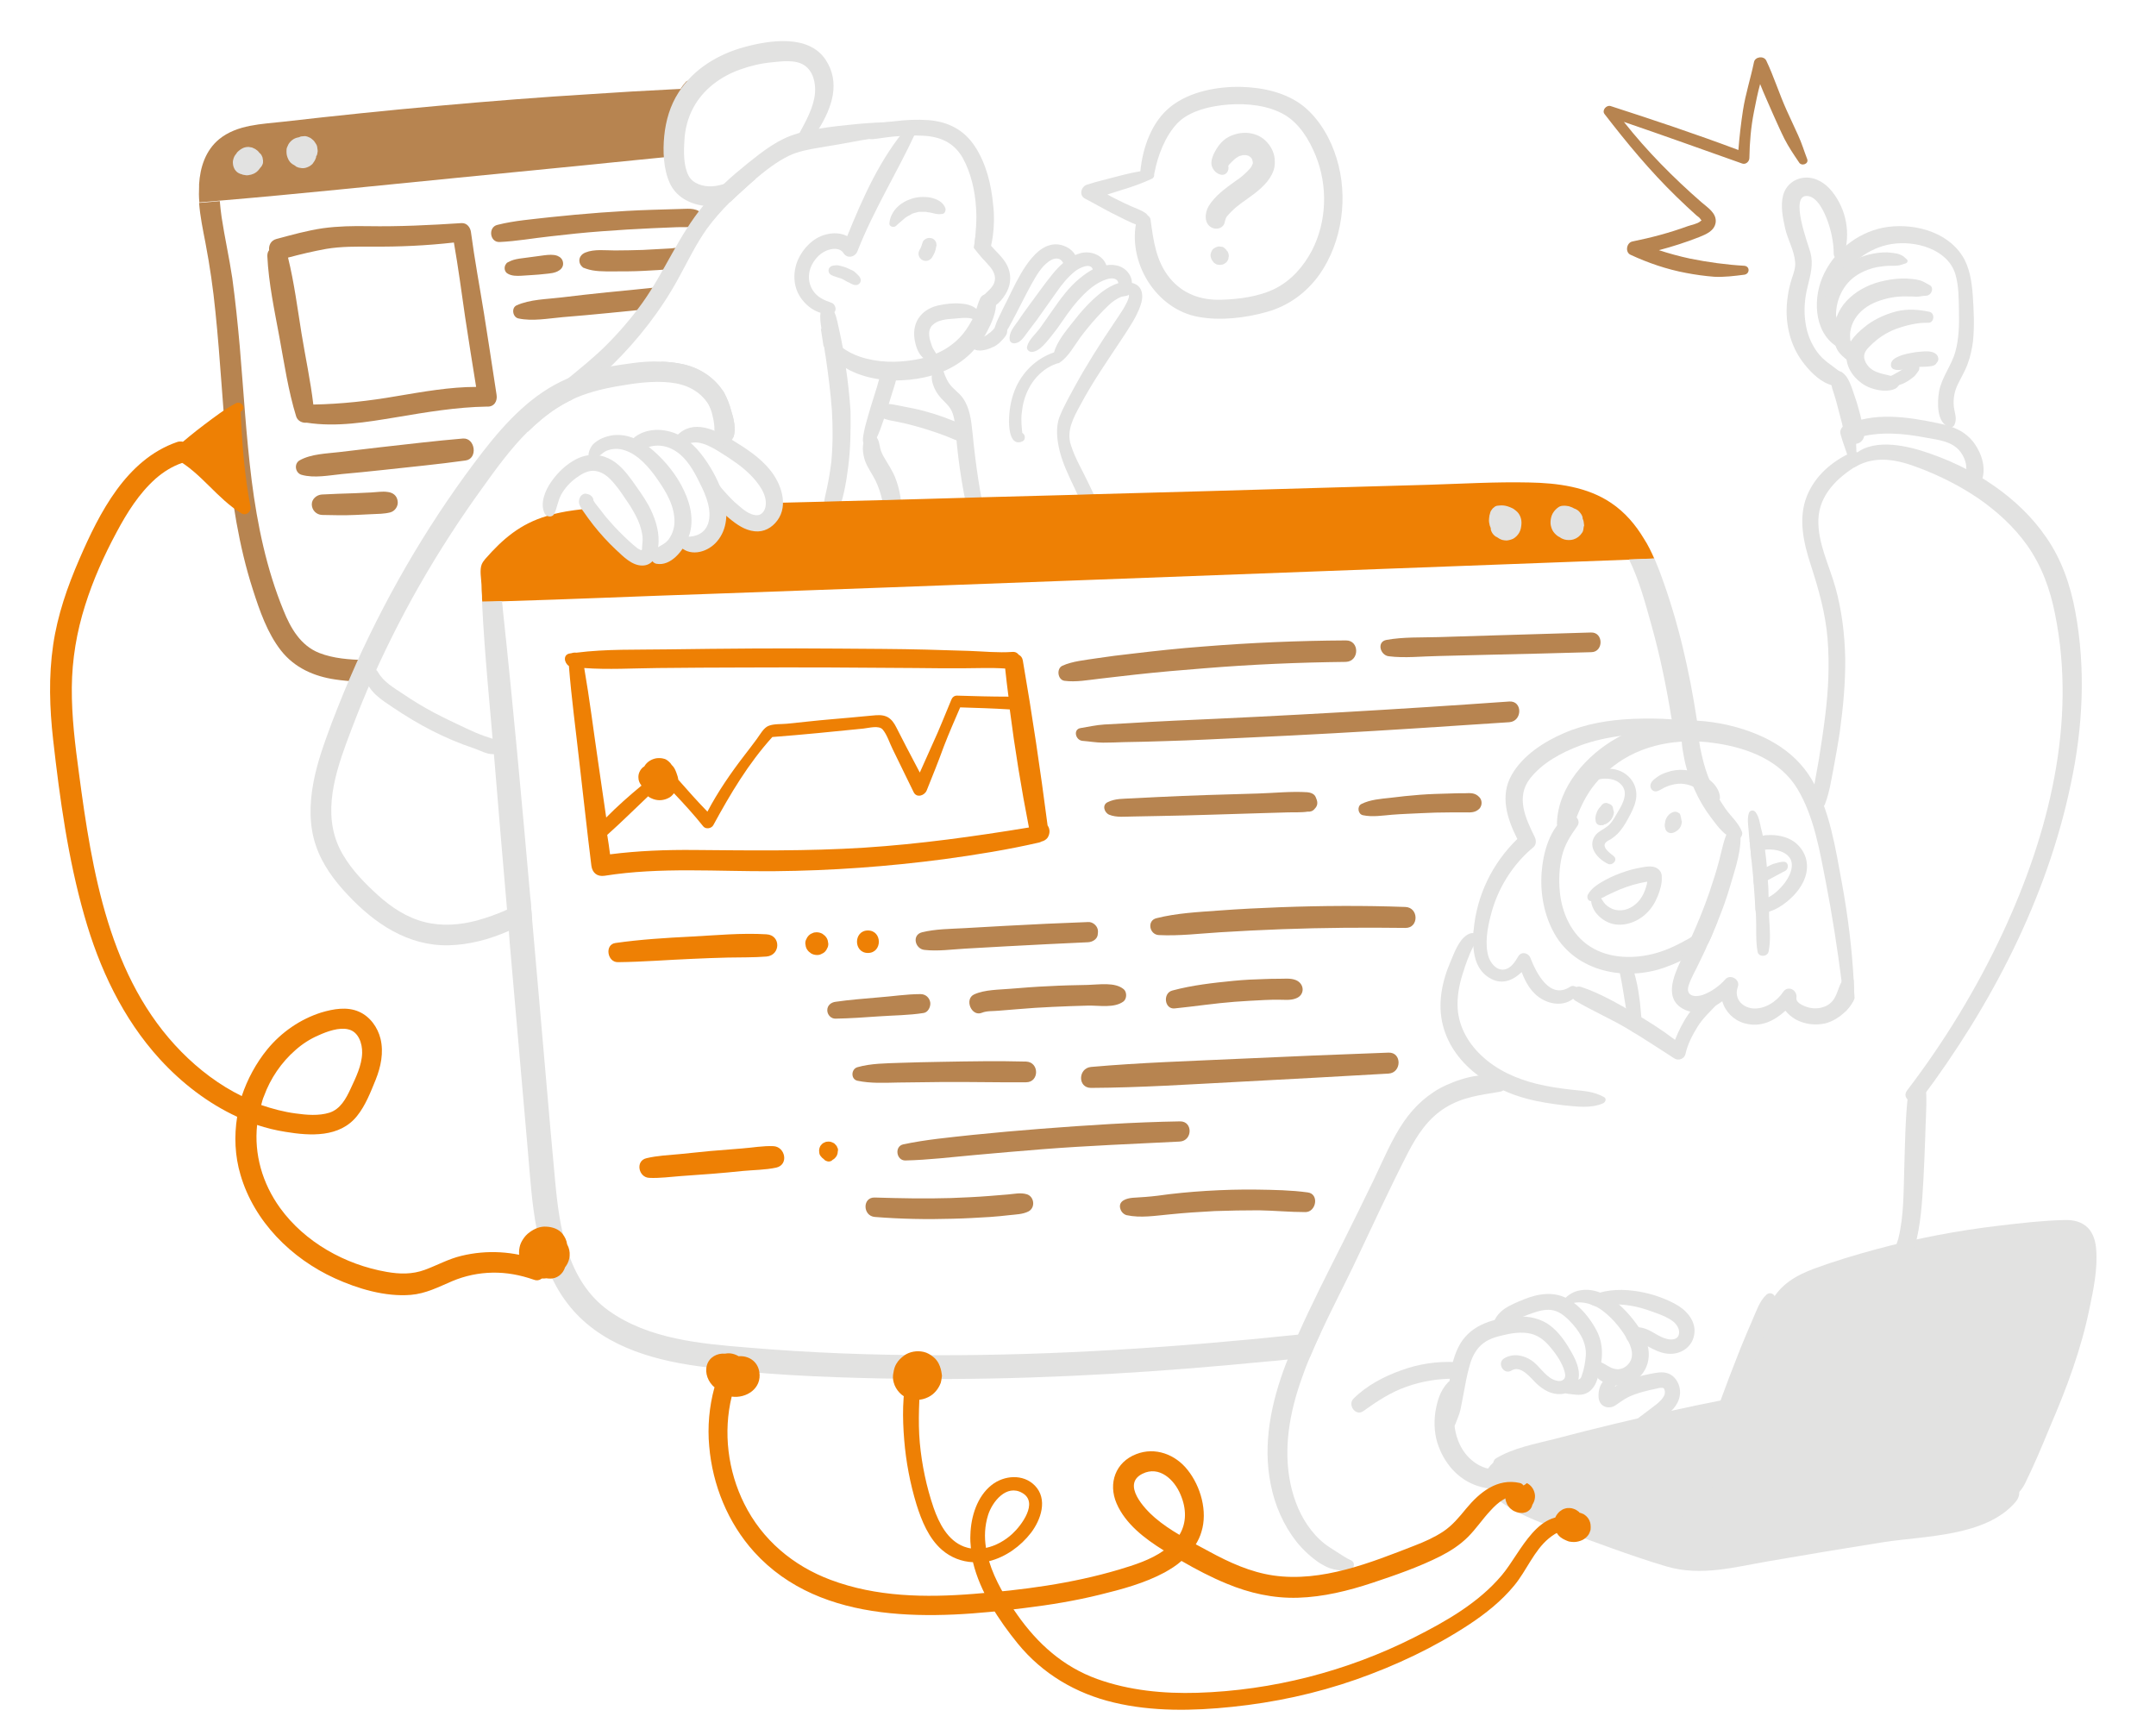 <?xml version="1.0" encoding="utf-8"?>
<!-- Generator: Adobe Illustrator 27.8.0, SVG Export Plug-In . SVG Version: 6.00 Build 0)  -->
<svg version="1.1" id="Layer_1" xmlns="http://www.w3.org/2000/svg" xmlns:xlink="http://www.w3.org/1999/xlink" x="0px" y="0px"
	 viewBox="0 0 843.6 676.4" style="enable-background:new 0 0 843.6 676.4;" xml:space="preserve">
<style type="text/css">
	.st0{fill:#E2E2E1;}
	.st1{fill:#EE8004;}
	.st2{fill:#B78450;}
</style>
<g>
	<g>
		<path class="st0" d="M387,130.4c-0.2,0.2-0.3,0.2-0.2,0.1c0,0,0.1,0,0.1-0.1C386.9,130.4,386.9,130.4,387,130.4z"/>
		<path class="st0" d="M442.9,110.7c0-0.4-0.1-0.8-0.1-1.1c-0.5-2.4-2.3-4.4-4.5-5.3c-1.8-0.7-3.6-0.8-5.4-0.5c-1.4-4-6-5.7-9.9-4.8
			c-0.8,0.2-1.5,0.5-2.3,0.8c-1.3-2.6-4.9-4.3-7.8-4.2c-5,0.2-8.6,4.3-11.3,8.1c-2.9,4.2-5.1,8.9-7.3,13.4c-1.2,2.4-2.4,4.7-3.5,7.1
			c-0.6,1.2-1.1,2.4-1.5,3.7c-0.1,0.1-0.1,0.3-0.1,0.4c-0.1,0.1-0.1,0.2-0.2,0.2c0.1-0.1-0.3,0.3-0.3,0.4c-0.2,0.2-0.3,0.4-0.5,0.5
			c-0.3,0.3-0.6,0.6-1,0.9c0,0,0,0,0.1-0.1c0,0-0.1,0.1-0.1,0.1c-0.1,0.1-0.2,0.1-0.2,0.1c-0.2,0.1-0.3,0.2-0.5,0.4
			c-0.4,0.3-0.7,0.5-1.1,0.7c-0.2,0.1-0.4,0.2-0.6,0.3c-0.1,0-0.1,0.1-0.2,0.1c-0.4,0.2-0.8,0.3-1.3,0.4c-0.6,0.2-1.2,0.4-1.8,0.7
			c-0.8,0.4-1.2,1.4-1.1,2.2c0.1,0.8,0.7,1.6,1.6,1.8c0.2,0.1,0.4,0.1,0.7,0.1c0.7,0.1,1.1,0.1,1.7,0c0.5-0.1,1-0.2,1.5-0.3
			c1.1-0.3,2.3-0.8,3.3-1.3c1-0.6,1.9-1.3,2.7-2.2c1-1,2.2-2.3,2.2-3.7c0-0.2,0.1-0.5,0.1-0.7c0.1-0.1,0.2-0.3,0.3-0.4
			c1.1-1.9,2.1-3.9,3.1-5.8c2-3.8,3.9-7.7,6-11.5c1.8-3.2,3.8-6.8,6.8-8.9c1.1-0.8,2.5-1.4,3.9-1c0.9,0.3,1.3,0.9,1.7,1.6
			c-1.6,1.4-3,2.9-4.2,4.4c-3.2,3.9-6,8-9,12c-1.6,2.1-3.1,4.3-4.6,6.5c-1.5,2.1-3.6,4.5-3.1,7.3c0.2,1,1.3,1.4,2.2,1.2
			c2.1-0.3,3.4-2.5,4.6-4.1c1.3-1.8,2.7-3.5,4-5.3c2.5-3.5,5-7.1,7.5-10.6c2.1-3,4.4-5.9,7.3-8.2c1.6-1.2,5.9-3.5,6.9-0.7
			c-1.9,1-3.6,2.3-5.1,3.5c-4.3,3.5-7.6,8.1-10.8,12.7c-1.7,2.4-3.3,4.8-5,7.1c-1.6,2.1-4.1,4.2-4.8,6.8c-0.4,1.4,0.9,2.4,2.2,2.2
			c2.2-0.4,3.9-2.2,5.3-3.8c1.5-1.7,2.9-3.6,4.3-5.4c2.6-3.7,5.1-7.5,8.1-10.9c2.8-3.1,5.9-6.1,9.8-7.8c1.5-0.6,4-1.5,5.4-0.2
			c0.4,0.4,0.5,0.8,0.6,1.2c-2.3,0.7-4.5,2-6.5,3.5c-4.4,3.4-8.2,7.7-11.6,12.1c-2.6,3.3-5.9,7.3-7.1,11.5
			c-7.1,2.4-12.7,8-15.4,14.9c-1.5,3.8-2.2,8.1-2.2,12.2c0,3,0.6,9.8,5.3,7.7c1.3-0.6,1.1-2.7-0.1-3.3c0-0.3-0.1-0.7-0.1-0.9
			c-0.1-0.8-0.1-1.6-0.2-2.4c-0.1-1.5-0.1-3,0.1-4.6c0.3-3.1,1.1-6.2,2.5-9c2.3-4.8,6.3-8.6,11.4-10.3c0.3,0,0.7-0.1,0.9-0.3
			c3.5-2.3,5.7-6.6,8.2-10c2.7-3.6,5.6-7,8.7-10.2c1.5-1.5,3-3.1,4.7-4.2c0.9-0.6,1.8-1.1,2.7-1.4c0.4-0.1,3.1-0.4,2.7-0.9
			c0.8,1-1.7,5-2.2,5.9c-1.2,1.9-2.5,3.8-3.7,5.6c-5.4,8-10.6,16.2-15.2,24.6c-2.1,3.9-4.4,7.9-6,12c-1.5,4.1-0.9,9,0.1,13.1
			c1.3,5.2,3.7,10.1,6,14.9c2.4,5.1,4.4,10.5,8.1,14.8c1.4,1.6,3.6-0.2,3.3-1.9c-1-5.4-3.9-10.3-6.2-15.3c-2.3-4.9-5.2-9.6-6.8-14.8
			c-1.8-5.5,1-10.6,3.6-15.4c2.4-4.5,5.1-9,7.9-13.3c2.9-4.5,5.9-8.9,8.8-13.3c2.6-4,5.5-8.2,7-12.7
			C447.5,116,447.3,111.7,442.9,110.7z"/>
		<path class="st0" d="M380.5,169.1c-0.5-4.6-1-9.5-3.8-13.4c-1.5-2.1-3.7-3.4-5.2-5.5c-1.3-1.8-2.3-4.5-2.8-6.6
			c-0.3-1.2-2.2-1.5-2.8-0.4c-1.1,2.2-1.7,3.9-1.1,6.3c0.6,2.4,1.8,4.5,3.4,6.3c1.8,1.9,3.6,3.3,4.5,5.8c0.9,2.5,1.1,5.1,1.3,7.7
			c1,12.7,3.1,25.3,6.2,37.6c1,3.9,6.9,2.2,6-1.7C383.4,193.5,381.7,181.4,380.5,169.1z"/>
	</g>
	<path class="st0" d="M351,144.4c-0.6-2.1-3.1-2.6-4.6-1.2c-1.2,1.1-1.6,2.8-2.1,4.3c-0.4,1.2-0.8,2.5-1.1,3.7
		c-0.8,2.6-1.6,5.1-2.4,7.7c-0.8,2.6-1.5,5.1-2.2,7.7c-0.3,1.3-0.6,2.5-0.8,3.8c-0.2,1.5-0.4,2.8,0.7,3.9c0.4,0.4,1,0.5,1.6,0.4
		c1.5-0.3,2.1-1.6,2.7-2.9c0.6-1.2,1.1-2.4,1.6-3.7c0.9-2.5,1.8-5.1,2.6-7.6c0.8-2.6,1.6-5.1,2.4-7.7c0.4-1.2,0.8-2.5,1.1-3.7
		C350.9,147.6,351.5,146,351,144.4z"/>
	<path class="st0" d="M331.9,182.6c-0.4,3.2-0.9,6.5-1.6,9.7c-0.7,3-1.5,7-4.3,8.7c-0.9,0.5-2.5,0.3-3-0.8c-1.3-2.9,0-6.2,0.6-9.3
		c0.7-3.4,1.3-6.9,1.7-10.4c0.6-6.6,0.6-13.3,0.2-20c-0.5-6.9-1.4-13.8-2.4-20.7c-0.3-1.6-0.5-3.2-0.7-4.7c-0.3-2-0.6-3.9-0.9-5.9
		c0-0.2-0.1-0.4-0.1-0.7c-0.3-2-0.7-4.3-0.3-6.3c0.1-0.7,0.3-1.3,0.7-1.9c0.7-1.2,2.1-1.1,3-0.4c0.7,0.6,1.3,1.4,1.7,2.3
		c1,2.2,1.4,5.1,1.9,7.1c0.5,2.1,0.9,4.2,1.3,6.4c0.3,1.4,0.5,2.7,0.7,4.1c0.2,1.2,0.4,2.4,0.5,3.6c0.9,5.8,1.5,11.6,1.9,17.5
		C332.9,168.3,332.8,175.5,331.9,182.6z"/>
	<path class="st0" d="M352.3,194.4c-0.4-2.7-1.1-5.2-2.1-7.7c-1.1-2.7-2.7-5-4.2-7.6c-0.7-1.2-1.3-2.4-1.6-3.8
		c-0.4-1.6-0.4-2.9-1.5-4.3c-0.9-1.2-2.7-0.9-3.7,0c-2.4,2.1-1.6,6.8-0.7,9.4c1,2.7,2.8,5.1,4.1,7.7c1.1,2.3,1.9,4.7,2.5,7.2
		c0.6,2.8,0.4,5.6,1,8.4c0.7,3.3,5,2.6,6,0C353.2,200.9,352.8,197.4,352.3,194.4z"/>
	<path class="st1" d="M647.3,218.6c-3.3,0.1-6.6,0.3-9.9,0.4c-74.6,2.8-149.3,5.6-223.9,8.4c-45.4,1.7-90.8,3.4-136.1,5
		c-27,0.9-53.9,2.1-80.9,2.9c-2.6,0.1-5.2,0.2-7.8,0.2c-0.1-0.8-0.1-1.5-0.1-2.3c-0.1-1.5-0.2-2.9-0.2-4.4c-0.1-2.4-0.8-5.8,0.1-8
		c0.3-0.7,0.8-1.4,1.3-2c7-8,13.8-13.8,24.2-16.9c1-0.3,1.9-0.6,2.9-0.8c1.6-0.4,3.2-0.7,4.8-1c1.9-0.3,3.9-0.6,5.8-0.8
		c1.3-0.2,2.6-0.3,3.9-0.4l17.2,19.2l13.7-3.2l3.7-0.9l11.5-2.8l4.9-10.8l1.4-3.1l12.5,8l8-5.4l-1.1-3.1l3.2-0.1l16.1-0.4l6.9-0.2
		l15.8-0.4l1.4,0c2-0.1,3.9-0.1,5.9-0.2c8.3-0.2,16.6-0.5,24.8-0.7c2.2-0.1,4.4-0.1,6.6-0.2c12.5-0.3,25.1-0.7,37.6-1
		c2.1-0.1,4.2-0.1,6.2-0.2c29.6-0.8,59.2-1.6,88.8-2.5c14.1-0.4,28.2-0.8,42.4-1.2c13.1-0.4,26.3-1.2,39.5-0.9c11,0.2,22.7,1.7,32,8
		c5.5,3.7,9.6,8.6,12.9,14.1C644.8,213.2,646.1,215.9,647.3,218.6z"/>
	<path class="st0" d="M388.5,92.2c-0.2,1.3-0.4,2.6-0.7,3.9c-0.2,0.8-0.4,1.6-0.7,2.4c-0.6,1.5-1.2,2.3-2.2,3.1
		c-1.3-1.5-2.6-3-3.8-4.6v-0.1c0.2-1.9,0.5-3.7,0.7-5.6c0.1-1.6,0.2-3.2,0.2-4.7c0.1-1.8,0-3.6-0.1-5.4c-0.4-6.6-2-13.6-5.2-19.4
		c-3.5-6.1-8.9-8.4-15.7-8.7c-3.7-0.2-7.4,0-11.1,0.3c-1.9,0.2-3.7,0.4-5.6,0.7c-1.7,0.2-3.5,0.7-5.1,0c-1.4-0.6-1.9-2.1-0.9-3.3
		c2.5-2.9,8.5-2.9,12.1-3.4c4.2-0.5,8.6-0.7,12.8-0.4c7.8,0.6,14.1,3.8,18.4,10.5c4.3,6.6,6.3,14.9,7,22.7
		C389.1,84.2,389,88.2,388.5,92.2z"/>
	<path class="st0" d="M394,114.1c-1.4,2.8-4.7,6.9-8.2,6.7c-1.4-0.1-2.9-1.5-2.3-3c1.1-2.9,4.4-4.2,5.5-7.1c0.9-2.4-0.2-4.6-1.7-6.4
		c-0.8-0.9-1.6-1.8-2.4-2.7c-1.3-1.5-2.6-3-3.8-4.6v-0.1c0.2-1.9,0.5-3.7,0.7-5.6c0.1-1.6,0.2-3.2,0.2-4.7c0.9,1.5,1.5,3.3,2.4,4.8
		c0.9,1.6,1.9,3.1,3.1,4.5c0.1,0.1,0.2,0.2,0.3,0.3c2.1,2.4,4.7,4.6,6.2,7.5C395.7,107,395.7,110.7,394,114.1z"/>
	<path class="st0" d="M389.7,118.5c0.2,3.6-1.7,7.9-3.4,11.1c-1.6,3.1-3.9,6.1-6.4,8.6c-5.7,5.6-13.2,8.8-21,10
		c-8.2,1.3-17.2,0.8-24.9-2.6c-1.2-0.5-2.3-1.1-3.4-1.8c-3.4-2.1-6.5-5-8.4-8.5c-0.3-2-0.6-3.9-0.9-5.9c0-0.2-0.1-0.4-0.1-0.7
		c0.3-0.1,0.7,0,1,0.3c2.2,2.7,4.5,5.1,7.2,6.9c2.1,1.6,4.5,2.8,7.1,3.7c6.9,2.3,14.3,2.4,21.4,1.2c6.6-1.1,12.7-3.7,17.4-8.5
		c2.1-2.1,3.7-4.6,5.1-7.2c1.4-2.7,1.9-5.6,3.1-8.3C385.1,113.6,389.5,115.5,389.7,118.5z"/>
	<path class="st0" d="M366.4,95.6c0-0.4-0.1-0.7-0.3-1.1c-0.3-0.6-1-1.2-1.7-1.3c-0.7-0.2-1.6-0.1-2.2,0.3c-0.2,0.1-0.4,0.3-0.6,0.4
		c-0.4,0.4-0.6,0.8-0.7,1.3c-0.1,0.2-0.1,0.3-0.2,0.5c0,0,0,0.1,0,0.1c-0.1,0.2-0.1,0.4-0.2,0.6c-0.2,0.5-0.4,1-0.7,1.4
		c-0.4,0.7-0.5,1.5-0.3,2.2c0.2,0.7,0.7,1.4,1.3,1.7c0.7,0.4,1.5,0.5,2.2,0.3c0.2-0.1,0.5-0.2,0.7-0.3c0.4-0.3,0.8-0.6,1-1
		c0.8-1.2,1.4-2.6,1.6-4.1C366.4,96.4,366.5,96,366.4,95.6z"/>
	<path class="st0" d="M369.9,81.5c-0.8-2.5-3.5-3.7-5.9-4.2c-2.4-0.4-5.1-0.3-7.4,0.5c-4.4,1.4-8.1,4.8-8.6,9.5
		c-0.2,1.4,1.7,1.9,2.6,1.1c0.6-0.6,1.2-1.1,1.9-1.7c0.3-0.2,0.7-0.6,0.8-0.7c0.3-0.2,0.6-0.5,0.8-0.7c0.7-0.5,1.4-0.9,2.2-1.3
		c0.2-0.1,0.3-0.2,0.5-0.3c0.1-0.1,0.1-0.1,0.2-0.1c0.5-0.2,0.9-0.3,1.3-0.4c0.4-0.1,0.8-0.2,1.2-0.3c0.1,0,0.1,0,0.2,0
		c0,0,0.1,0,0.1,0c0.2,0,0.4,0,0.6,0c0.5,0,0.9,0,1.4,0c0,0,0.4,0,0.5,0c0.1,0,0.3,0,0.4,0.1c0.3,0,1.1,0.2,0.9,0.1
		c0.2,0,0.3,0.1,0.5,0.1c0.5,0.1,0.9,0.2,1.3,0.3c1.1,0.3,2.2,0.4,3.3,0.2C369.6,83.7,370.2,82.4,369.9,81.5z"/>
	<path class="st0" d="M355.3,49.3c-10.8,12.5-17.6,27.8-23.8,43.1c-2.5-1.3-5.6-1.4-8.5-0.6c-4.9,1.3-8.8,5.4-10.8,9.9
		c-2,4.7-1.9,10.2,0.9,14.5c2.6,4,7.4,7.3,12.3,6.5c2.3-0.4,1.8-3.5,0-4.2c-3.1-1.1-5.7-2.2-7.5-5.1c-1.6-2.7-1.8-5.8-0.7-8.7
		c1.1-2.8,3.3-5.4,6.1-6.6c2.1-0.9,5.3-1.3,6.7,0.9c1.5,2.4,4.6,1.6,5.5-0.7c6.3-16.1,15.6-30.9,22.8-46.5
		C359.3,49.9,356.9,47.5,355.3,49.3z"/>
	<path class="st0" d="M335.6,107.5c-0.1-0.1-0.2-0.2-0.3-0.3c-0.1-0.1-0.2-0.1-0.2-0.2c-0.1-0.1-0.3-0.3-0.5-0.4
		c-0.1-0.1-0.2-0.3-0.4-0.4c-0.2-0.1-0.3-0.2-0.5-0.3c-0.8-0.4-1.6-0.7-2.4-1.1c-0.7-0.3-1.4-0.5-2.2-0.7c-0.5-0.1-1.1-0.3-1.7-0.3
		c-0.4,0-0.8,0.1-1.2,0.1c-1,0.1-1.8,0.7-2,1.7c-0.1,1.1,0.5,1.8,1.4,2.2c0,0,0.1,0,0.1,0c0.1,0.1,0.3,0.1,0.4,0.2
		c0.5,0.2,1,0.3,1.5,0.5c0.6,0.2,1.2,0.4,1.8,0.6c0.1,0,0.2,0.1,0.2,0.1c0.1,0.1,0.3,0.1,0.4,0.2c0.3,0.2,0.6,0.3,0.9,0.5
		c0.2,0.1,0.3,0.2,0.5,0.3c0.1,0,0.1,0.1,0.2,0.1c0.1,0.1,0.3,0.1,0.5,0.2c0.1,0.1,0.2,0.1,0.2,0.1c0.2,0.1,0.3,0.2,0.5,0.3
		c1.1,0.6,2.6,1.1,3.5,0C337.4,109.8,336.5,108.3,335.6,107.5z"/>
	<path class="st0" d="M383.1,122c-1.8-2.3-4.3-3-7.1-3.2c-2.8-0.3-6,0.1-8.8,0.7c-2.7,0.6-5.3,1.9-7.1,4.1c-2.1,2.5-2.7,5.6-2.3,8.8
		c0.4,2.7,1.3,5.9,3.5,7.7c1.3,1.1,3.1,1.4,4.4,0.2c0.3-0.3,0.6-0.6,0.7-1.1c0.1-0.6-0.3-1.2-0.5-1.5c-0.7-1.1-0.9-1.3-1.3-2.4
		c-0.4-1.3-0.9-2.5-1-3.8c-0.1-0.9-0.1-1.9,0.3-2.9c-0.2,0.4,0.3-0.4,0.2-0.4c0,0,0.3-0.4,0.3-0.5c0.2-0.2,0.3-0.4,0.5-0.5
		c0,0,0.7-0.6,0.3-0.3c1.3-1,1.9-1.2,3.4-1.6c1.5-0.4,3-0.5,4.6-0.6c1.4-0.1,2.8-0.3,4.2-0.3c1.1,0,2.3,0,3.4,0.5
		C382.8,125.7,384.3,123.5,383.1,122z"/>
	<path class="st2" d="M146.6,258.2c-0.6,1.2-1.2,2.5-1.8,3.8c-0.7,1.6-1.5,3.2-2.2,4.9c-1.1,0-2.2-0.1-3.3-0.2
		c-2.7-0.2-5.4-0.4-8-0.8c-8.4-1.2-16.1-4.6-21.4-11.4c-5.3-6.8-8.3-15.5-10.9-23.6c-5.6-17.3-8.3-35.4-10.1-53.5
		c-1.8-18.4-2.7-36.9-4.6-55.3c-0.9-9.1-2.2-18.1-3.9-27c-1-5.2-2.1-10.4-2.5-15.7c2.7-0.2,5.4-0.5,8.1-0.7c0.2,2.1,0.4,4.2,0.7,6.2
		c1.2,8,3,15.9,4.2,24c1.2,8.8,2.1,17.6,2.9,26.5c1.5,17.6,2.5,35.3,4.7,52.8c2.2,17.2,5.8,34.5,12.4,50.6c2.8,7,6.7,13.8,14,16.7
		c5.6,2.2,11.8,2.6,17.8,2.8C144,258.2,145.3,258.2,146.6,258.2z"/>
	<path class="st2" d="M271.3,33.8c-0.1,0.4-0.1,0.7-0.2,1.1c-0.2,1-0.4,2-0.7,3c-0.4,1.2-0.8,2.3-1.2,3.5c-0.2,0.5-0.3,1-0.5,1.5
		c-0.6,1.9-1,3.8-1.4,5.7c-0.3,1.3-0.5,2.7-0.7,4.1c-0.2,1.1-0.3,2.1-0.3,3.2c-0.1,1.4-0.1,2.7-0.1,4c0,0.3,0,0.7,0,1
		c-1.3,0.1-2.7,0.3-4,0.4c-27.9,2.8-55.7,5.6-83.6,8.3c-30.8,3-61.6,6.3-92.5,8.9c-2.7,0.2-5.4,0.5-8.1,0.7
		c-0.2-2.1-0.2-4.2-0.1-6.3c0-0.3,0-0.5,0-0.8c0.4-6.6,2.5-13.2,7.8-17.6c7.1-5.8,16.7-5.9,25.4-6.9c20.1-2.3,40.3-4.4,60.5-6.2
		c20-1.8,40.1-3.4,60.1-4.6c10.2-0.7,20.4-1.3,30.6-1.8c1.3-0.1,2.7-0.1,4-0.2c0.6-1,1.3-1.9,2.2-2.9
		C269.8,30.9,271.6,32.3,271.3,33.8z"/>
	<g>
		<path class="st2" d="M194.3,154.5c-2.3-15.2-3.5-22.8-4.9-31.7c-1.7-10.6-3.7-21.2-5.1-31.8c-0.2-1.9-1.5-3.8-3.7-3.7
			c-12.2,0.8-24.4,1.4-36.6,1.2c-5.9-0.1-11.7,0-17.6,0.8c-6.2,0.9-12.2,2.6-18.2,4.2c-2.3,0.6-3.1,2.6-2.9,4.4
			c-0.5,0.6-0.7,1.3-0.7,2.3c0.5,10.6,2.8,21.3,4.7,31.6c1.9,10.3,3.5,21.2,6.6,31.2c0.6,1.8,2.5,2.6,4.1,2.4
			c11.6,1.8,23.4-0.2,34.9-2.1c11.9-2,23.6-4,35.6-4.2C193.4,159.3,194.7,156.9,194.3,154.5z M155.3,155
			c-10.9,1.9-21.7,3.1-32.7,3.3c-1.1-9.3-3.1-18.5-4.6-27.7c-1.6-9.9-2.9-20.1-5.3-29.8c4.9-1.3,9.9-2.5,14.9-3.4
			c5.9-1,12-0.9,18-0.9c10.7,0.1,21.4-0.4,32-1.6c1.7,9.7,3,19.5,4.4,29.2c1.4,9.1,2.8,18.2,4.3,27.3
			C176,151.4,165.5,153.3,155.3,155z"/>
		<path class="st2" d="M274.3,87.1c-0.7,0.6-1.4,1-2.2,1.3c-2.2,0.7-4.9,0.4-7.2,0.5c-3.2,0.1-6.4,0.3-9.6,0.4
			c-6.6,0.3-13.2,0.7-19.8,1.2c-6.8,0.5-13.5,1.2-20.3,2c-6.5,0.7-13.1,1.9-19.7,2.2c-3.9,0.2-4.6-5.8-0.9-6.7
			c6.7-1.7,13.8-2.2,20.6-3c6.6-0.7,13.2-1.3,19.8-1.8c6.8-0.5,13.5-0.9,20.3-1.1c3.4-0.1,6.8-0.2,10.2-0.3c3.2,0,6.4-0.7,8.9,1.5
			c0.3,0.2,0.5,0.5,0.6,0.9C275.3,85.1,275.1,86.4,274.3,87.1z"/>
		<path class="st2" d="M204,107.9c1.5-0.1,3-0.2,4.6-0.3c1.5-0.1,3-0.2,4.6-0.4c1.9-0.2,4-0.3,5.6-1.4c1.1-0.7,1.7-1.8,1.5-3.1
			c-0.2-1.3-1-2.1-2.2-2.6c-1.6-0.6-3.5-0.4-5.2-0.2c-1.7,0.2-3.4,0.5-5.2,0.7c-1.5,0.2-3,0.4-4.5,0.6c-0.8,0.1-1.5,0.3-2.3,0.5
			c-0.7,0.2-1.3,0.5-1.9,0.8c-0.2,0.1-0.5,0.2-0.7,0.4c0,0-0.1,0-0.1,0.1c0,0.1-0.1,0.2-0.2,0.3c-0.9,1.1-0.7,3.1,0.7,3.8
			C200.2,108,202.2,108,204,107.9z"/>
		<path class="st2" d="M267.3,96.7c-1.3,2.4-2.4,4.8-3.6,7.3c-0.2,0.4-0.4,0.8-0.5,1.2c-3.8,0.4-7.6,0.6-11.5,0.8
			c-3.9,0.2-7.9,0.2-11.9,0.2c-3.4,0-7.3,0.1-10.6-1.1c-0.3-0.1-0.5-0.2-0.8-0.3c0,0-0.1,0-0.1,0c-0.7-0.5-1.3-1.2-1.5-2
			c-0.5-1.9,0.7-3.4,2.3-4c3.4-1.4,7.9-0.8,11.5-0.8c3.7,0,7.4-0.1,11-0.2c3.7-0.2,7.4-0.4,11-0.6C264,97,265.7,96.8,267.3,96.7z"/>
		<path class="st2" d="M260.1,112.1c-1.3,2.9-2.6,5.8-4.1,8.6c-6,0.6-12,1.2-18,1.8c-5.9,0.6-11.8,1.1-17.8,1.6
			c-5.6,0.5-11.9,1.7-17.4,0.5c-2.2-0.5-2.8-4.1-0.7-5.1c5.3-2.4,11.8-2.4,17.5-3.1c5.9-0.7,11.8-1.4,17.8-2
			C245,113.7,252.5,112.9,260.1,112.1z"/>
		<path class="st2" d="M181.1,171.6c-10.7,0.9-21.4,2.2-32.2,3.4c-5.4,0.6-10.7,1.3-16.1,1.9c-5,0.6-11,0.7-15.5,3.2
			c-2.4,1.3-1.8,5,0.7,5.7c4.9,1.4,10.8,0.2,15.8-0.3c5.4-0.5,10.7-1,16.1-1.6c10.8-1.2,21.5-2.2,32.2-3.7
			C187.1,179.6,186,171.2,181.1,171.6z"/>
		<path class="st2" d="M151.6,192.5c-2-0.3-4.2,0.1-6.3,0.2c-2.2,0.1-4.4,0.2-6.5,0.3c-4.3,0.1-8.6,0.3-12.8,0.5
			c-2.1,0.1-4.1,1.8-4,4c0.1,2.2,1.8,3.9,4,4c4.4,0.1,8.7,0.2,13.1,0c2.1-0.1,4.2-0.2,6.3-0.3c2.4-0.1,5-0.1,7.3-0.7
			c1.9-0.5,3.2-2.5,2.9-4.4C155.3,193.8,153.6,192.7,151.6,192.5z"/>
	</g>
	<path class="st0" d="M361.2,51.7c-2.5,0.2-4.9,0.9-7.4,1.2c-2.1,0.2-4.2,0.3-6.3,0.5c-4.6,0.5-9.2,1.2-13.8,2.1
		c-4.4,0.8-8.9,1.6-13.3,2.3c-4,0.7-8.1,1.4-11.8,3.2c-4.7,2.3-8.9,5.6-13,9c-1.5,1.3-3,2.6-4.4,3.9c-1.9,1.7-3.7,3.4-5.5,5.1
		c-3.3,3.3-6.4,6.8-9.1,10.5c-4.4,6.2-7.6,13-11.3,19.7c-3.4,6.2-7.3,12.1-11.6,17.7c-4.3,5.6-9,10.9-14,15.8
		c-0.3,0.3-0.6,0.5-0.9,0.8c-4.9,4.6-10.2,8.5-15.1,13c-2,0.9-3.9,2-5.8,3.2c-4.2,2.7-7.9,5.9-11.5,9.4c2.9-7.6,7.6-14,13.7-19.2
		c0.6-0.5,1.2-1,1.8-1.5c5.2-4.3,10.5-8.5,15.3-13.3c5.2-5.2,10-10.8,14.3-16.8c8.6-12.1,14.1-26.2,23.6-37.7c0.4-0.5,0.9-1,1.3-1.6
		c2.1-2.4,4.4-4.7,6.7-6.9c3-2.9,6.3-5.6,9.6-8.3c5.9-4.7,11.8-9.4,19.2-11.5c0.2-0.1,0.4-0.1,0.6-0.2c2.5-0.7,5.1-1.2,7.7-1.7
		c5.2-0.9,10.4-1.4,15.5-1.9c4.6-0.4,9.1-0.7,13.7-0.7c4.2,0,7.8,0.8,11.9,1.7C362.8,49.8,362.4,51.6,361.2,51.7z"/>
	<path class="st0" d="M257.7,211.9c0,0.7-0.1,1.5-0.2,2.3c-0.3,2-0.9,4-2.1,5.3c-1,1.1-2.3,1.8-4.1,1.8c-4.1,0-7.5-3.6-10.3-6.2
		c-3.2-3-6.1-6.2-8.8-9.6c-1.4-1.8-2.8-3.7-4.1-5.6c-0.2-0.3-0.4-0.5-0.5-0.8c-1-1.5-1.5-2.8-0.6-4.6c0.4-0.8,1.5-1.5,2.3-1.3
		c1.2,0.2,1.9,0.5,2.6,1.5c0.2,0.3,0.3,0.7,0.3,1.1c0.5,1,1.3,1.9,2,2.8c0.3,0.3,0.5,0.7,0.8,1c1.1,1.5,2.2,2.9,3.4,4.2
		c2.4,2.8,5,5.4,7.7,7.9c1.1,1,2.2,2,3.4,2.9c0.5,0.3,1,0.6,1.6,0.7c0-0.2,0.1-0.4,0.1-0.4c0-1.7,0.4-3.2,0.2-5
		c-0.2-1.6-0.6-3.1-1.1-4.6c-0.9-2.6-2.3-5-3.7-7.3c-0.3-0.4-0.5-0.8-0.8-1.2c-1.7-2.5-3.4-5.2-5.4-7.5c-1.9-2.3-4.2-4.5-7.3-5
		c-2.9-0.5-5.6,1.2-7.8,2.8c-2.3,1.7-4.3,3.9-5.7,6.4c-1.3,2.4-1.6,5.1-2.7,7.5c-0.5,1.1-1.9,1.4-2.9,0.8c-0.3-0.2-0.6-0.4-0.8-0.7
		c-2.1-4,0.1-9.2,2.5-12.6c2.5-3.6,5.9-6.9,9.9-8.9c1.6-0.8,3.2-1.3,4.8-1.5c1.5-0.2,3-0.1,4.5,0.2c1.1,0.2,2.2,0.6,3.3,1.1
		c3.9,1.9,6.6,5.2,9.1,8.6c2.2,3.1,4.6,6.4,6.5,9.8C256.1,202.2,257.8,206.9,257.7,211.9z"/>
	<path class="st0" d="M267.6,191.9c-2.7-5.8-7-11.2-11.9-15.5c-4.3-3.8-9.8-6.8-15.8-6.1c-2.9,0.4-5.7,1.5-7.8,3.5
		c-1.1,1.1-3.3,5.4-0.3,5.7c1.9,0.2,3.8-2.4,5.5-3.1c2.2-0.9,4.6-1,6.8-0.3c5.5,1.6,9.9,6.8,13.1,11.4c3.5,5,6.9,10.7,6.7,17
		c-0.1,2.4-0.9,4.7-2.3,6.6c-1.7,2.2-4.1,2.6-6.1,4.4c-1.6,1.4-0.9,4.6,1.3,5.1c5.7,1.1,10.6-5.2,12.4-9.9
		C271.8,204.6,270.4,197.7,267.6,191.9z"/>
	<path class="st0" d="M283.3,194.9c-1.6-5.6-4.6-11.4-8.1-16.1c-3.3-4.5-7.5-8.4-13-9.9c-5.8-1.6-12.3-0.5-16.1,4.4
		c-0.8,1.1-0.3,2.8,0.7,3.6c1.2,0.9,2.5,0.7,3.7-0.2c3.6-2.8,8.4-3,12.4-1c4.7,2.3,7.7,7,10,11.5c2.4,4.7,5.3,10.4,4.6,15.8
		c-0.7,5.2-4.6,7.3-9.5,7c-2.1-0.1-3.2,2.7-1.7,4.1c4.3,3.9,10.9,1.8,14.3-2.3C284.6,207.1,284.9,200.6,283.3,194.9z"/>
	<path class="st0" d="M301.4,184c-4-5-9.6-8.6-15-11.9c-6.5-3.9-15.2-8.3-21.6-1.6c-1.9,2,0.7,5.9,3.1,4c4.4-3.3,10,0.1,13.9,2.5
		c4.1,2.6,8.2,5.2,11.7,8.7c3.1,3.1,7,8,6,12.7c-0.4,1.8-1.7,3.4-3.7,3.2c-2.5-0.2-4.9-2.1-6.7-3.7c-2.3-1.8-4.2-4-6.2-6.2
		c-2-2.2-3.3-5-5.8-6.8c-1.1-0.8-2.4,0.3-2.5,1.4c-0.2,3.4,2,6.5,3.8,9.2c1.8,2.8,4.3,5.2,6.9,7.3c2.9,2.4,6.1,4.7,10,5.1
		c3.6,0.4,6.8-1.4,8.9-4.3C308.6,197.6,305.6,189.2,301.4,184z"/>
	<path class="st0" d="M320.4,50.4c-1,1.6-2,3.1-3,4.6c-2,2.9-6.5,0.4-4.7-2.8c0,0,0-0.1,0.1-0.1c2.6-4.8,5.6-10.1,6.1-15.7
		c0.3-3.9-0.7-8.5-4.1-10.8c-3.5-2.4-9-1.6-13-1.2c-4.2,0.4-8.3,1.4-12.2,2.8c-7.6,2.7-14.4,7.7-18.3,14.9
		c-2.1,3.9-3.3,8.4-3.5,12.9c-0.3,4.3-0.4,9.8,1.6,13.7c1.7,3.3,5.9,4.4,9.3,4.2c1.6-0.1,3.2-0.5,4.7-0.9c0.8-0.2,1.6-0.5,2.3-0.8
		c2.4-0.9,4.7-1.7,7.1-2.4c1.2-0.3,2.3,0.3,2.9,1.2c-1.5,1.3-3,2.6-4.4,3.9c-1.9,1.7-3.7,3.4-5.5,5.1c-3,1.2-6.2,1.8-9.5,1.6
		c-0.3,0-0.7,0-1-0.1c-5.6-0.7-10.9-3.6-13.3-9c-2.4-5.4-2.7-12.4-2.1-18.3c0.6-6,2.3-11.9,5.6-17c5.8-9.2,15.5-15,25.8-17.8
		c10-2.7,25-5,31.7,4.9C329,32.3,325.5,42.1,320.4,50.4z"/>
	<path class="st0" d="M196.7,290.8c-0.6-1.4-1.7-1.9-3.1-1.3c0.9-0.4-0.2-0.2-0.8-0.4c-1.1-0.3-2.2-0.8-3.3-1.1
		c-2.3-0.8-4.6-1.8-6.9-2.9c-4.3-2-8.7-4.1-12.9-6.3c-4.1-2.2-8.1-4.6-11.9-7.2c-3.6-2.4-7.7-4.7-9.9-8.6c-1.6-2.8-5.4-0.8-4.9,2.1
		c1,5.5,6.5,8.9,10.7,11.7c4.9,3.3,10,6.4,15.3,9.1c5.3,2.7,10.7,5,16.4,6.9c2.3,0.8,5.1,2.4,7.6,2.3
		C195.3,295.1,197.6,293.1,196.7,290.8z"/>
	<path class="st0" d="M286.9,171.2c-1.7-1.1-3.2-2.5-4.5-4.1c-2.1-2.5-3.3-5.7-5-8.5c0,0-0.1-0.1-0.1-0.2c-3.3-5.4-8.7-8-14.9-8.7
		c-7-0.8-14.3,0.3-21.2,1.5c-6.1,1.1-12,2.6-17.5,5.2c-2,0.9-3.9,2-5.8,3.2c-4.2,2.7-7.9,5.9-11.5,9.4c-6.6,6.6-12.2,14.3-17.5,21.7
		c-8.9,12.3-17.2,25.1-24.8,38.4c-7.6,13.3-14.3,26.9-20.4,40.9c-2.9,6.8-5.6,13.8-8.2,20.8c-2.6,7.1-5,14.6-5.7,22.2
		c-0.7,7.7,0.5,15.1,4.6,21.8c3.5,5.9,8.5,11,13.6,15.6c5.2,4.7,11.3,8.7,18.1,10.4c6.7,1.7,13.8,1.2,20.5-0.6
		c4-1.1,7.9-2.5,11.7-4.2c3.1-1.4,6.2-3,9.2-4.8c0.2,2.9,0.5,5.7,0.7,8.5c-3,1.7-6.1,3.2-9.2,4.6c-7.5,3.3-15.4,5.4-23.5,5.6
		c-15.9,0.3-28.9-8.5-39.4-19.7c-5.3-5.6-10-11.9-12.5-19.3c-2.7-7.9-2.5-16.4-1-24.5c1.5-8.2,4.4-16,7.3-23.8
		c3-7.8,6.1-15.4,9.5-23c6.7-14.8,14.2-29.2,22.5-43.1c8.3-13.9,17.4-27.3,27.3-40.1c9-11.5,19.2-22.4,32.7-28.2
		c0.6-0.3,1.2-0.5,1.7-0.7c4.9-1.9,10-3.2,15.1-4.1c2.9-0.5,5.8-0.9,8.7-1.3c3.7-0.5,7.4-0.8,11.2-0.6c2.9,0.1,5.7,0.4,8.5,1
		c6.4,1.4,11.9,4.9,15.6,10.3c0.2,0.2,0.3,0.5,0.5,0.7c1.2,2.3,2.2,4.7,2.8,7.1C287,163.4,288.2,168.2,286.9,171.2z"/>
	<path class="st0" d="M672.1,360.5c-0.8,2-1.6,3.9-2.4,5.8c-0.4,1-0.9,2-1.4,3c-1.1,0.9-2.3,1.7-3.4,2.5c-2.4,1.6-4.9,3.1-7.5,4.3
		c-1.9,0.9-3.8,1.7-5.8,2.4c-15.4,5.6-34.9,1.9-43.4-13.2c-4-7.1-5.6-15.7-5-23.8c0.6-7.9,3.1-17.5,10-22.3c2.4-1.6,5.7,1.6,4,4
		c-2.7,3.8-5,7.3-6.1,12c-1,4.4-1.2,9-0.8,13.4c0.7,8.4,4.5,17.1,11.9,21.8c7.5,4.8,17.3,4.9,25.6,2.6c4.7-1.3,9.1-3.5,13.3-5.9
		c0.2-0.1,0.3-0.2,0.4-0.3C665.1,365,668.5,362.4,672.1,360.5z"/>
	<path class="st0" d="M725.6,390.7c-0.7,1.8-2,3.5-3.4,5c-0.2-0.3-0.3-0.6-0.3-0.9c-0.4-3.6-0.8-7.1-1.3-10.7
		c-1.7-13.1-3.7-26.1-6.2-39c-2.4-12.2-4.6-25.6-11.1-36.4c-6.7-11.1-19.2-15.9-31.5-17.8c-2.1-0.3-4.3-0.6-6.5-0.7
		c-3.3-0.2-6.5-0.1-9.8,0.2c-7.2,0.8-14.2,2.9-20.5,6.8c-4.6,2.9-8.7,6.6-12,11c-3.3,4.5-5.4,9.5-7.3,14.8c-1.2,3.4-6.6,3-6.5-0.9
		c0.4-14.2,11.7-26.8,23.6-33.4c0.5-0.3,1.1-0.6,1.7-0.9c6.2-3.1,12.9-4.9,19.7-5.6c1.1-0.1,2.3-0.2,3.4-0.2c2.1-0.1,4.2-0.1,6.4,0
		c3.9,0.2,7.8,0.8,11.6,1.6c13.5,3.1,26.2,9.3,33.4,21.6c7,12,9.2,26.8,11.7,40.3c2.3,12.6,3.9,25.2,4.6,37.9
		C725.4,385.8,725.5,388.3,725.6,390.7z"/>
	<path class="st0" d="M706.8,341.5c-0.9,4.6-4.2,8.6-7.7,11.4c-1.9,1.5-3.9,2.8-6.2,3.6c-0.2,0.1-0.4,0.1-0.6,0.2
		c-1.9,0.6-4,0.7-5.4-0.5c0-1-0.1-2-0.2-3.1c1.4-1.1,3.3-1,4.9-1.8c0.2-0.1,0.4-0.2,0.6-0.3c1.3-0.7,2.6-1.7,3.7-2.8
		c2.2-2.1,4.2-4.8,5-7.8c0.3-1.3,0.3-2.7-0.1-3.8c-0.3-0.8-1.1-1.7-1.7-2.2c-2-1.5-4.5-2-7-2c-0.5,0-1,0-1.5,0.1
		c-0.9,0.1-1.8,0.2-2.6,0.6c-0.9,0.4-2.3,1.4-2,2.5c0.1,0.7-0.2,1.3-0.6,1.6c-0.2-2.1-0.4-4.1-0.6-6.2c-0.1-0.6-0.1-1.2-0.2-1.9
		c1.5-1.2,3.3-1.8,5.2-2.1c0.5-0.1,1-0.2,1.5-0.2c3.7-0.3,7.9,0.5,10.9,2.7C706.1,332.6,707.7,336.9,706.8,341.5z"/>
	<path class="st0" d="M699.1,340.3c-0.4,0.5-1,0.7-1.6,1c-0.4,0.2-0.8,0.5-1.3,0.7c-0.8,0.5-1.8,0.9-2.6,1.4
		c-0.6,0.3-1.2,0.6-1.7,0.9c-1.2,0.6-2.4,1.3-3.5,2.1c-0.7,0.5-1.6,0.3-2.1-0.2c0-0.3-0.1-0.7-0.1-1c0-0.5-0.1-1-0.1-1.6
		c0-0.1,0.1-0.1,0.1-0.2c1.5-1.6,3.2-3.1,5.2-4.2c0,0,0.1-0.1,0.2-0.1c1-0.5,2.1-1.1,3.2-1.3c1.1-0.3,2.6-0.8,3.7-0.5
		C699.6,337.6,699.9,339.3,699.1,340.3z"/>
	<path class="st0" d="M634.6,302c-4.7-2.3-9.7-1-13.8,1.9c-1.3,0.9-0.2,2.7,1.2,2.1c3.9-1.6,9.6-2.3,12.6,1.3
		c2.9,3.5-0.3,8.3-2.2,11.5c-1,1.8-2.1,3.6-3.8,4.8c-1.6,1.2-3.5,1.9-4.6,3.6c-2.9,4.4,1.2,8.9,5.1,10.8c1.8,0.9,4.1-1.5,2.3-3
		c-1.2-1-4.5-3.2-3.3-5.1c0.5-0.7,1.6-1.2,2.3-1.6c0.9-0.6,1.8-1.3,2.6-2.1c1.6-1.7,2.9-3.7,4-5.8c1.2-2.2,2.5-4.6,3-7
		C641.1,308.7,638.9,304.2,634.6,302z"/>
	<path class="st0" d="M657.8,320.3c0-0.2-0.1-0.4-0.1-0.6c0-0.1-0.1-0.2-0.1-0.3c0-0.2-0.1-0.5-0.2-0.7c-0.1-0.3-0.3-0.5-0.6-0.6
		c-0.5-0.4-1.3-0.6-1.9-0.4c-0.7,0.2-1.4,0.6-1.9,1.1c-0.4,0.4-0.8,0.9-1,1.4c-0.2,0.3-0.3,0.7-0.4,1.1c-0.1,0.4-0.1,0.8-0.2,1.2
		c-0.1,0.6,0,1.2,0.2,1.8c0.2,0.6,0.5,1.1,1.1,1.4c0.6,0.3,1.2,0.4,1.8,0.2c1.2-0.3,2.4-1.2,3-2.3c0.4-0.7,0.5-1.4,0.6-2.1
		C657.9,321.1,657.9,320.7,657.8,320.3z"/>
	<path class="st0" d="M647.9,339.5c-1.4-0.6-2.8-0.5-4.2-0.3c-2.5,0.4-5,0.9-7.4,1.7c-2.8,0.9-5.5,2-8.1,3.4
		c-2.4,1.3-5.6,3.2-6.9,5.8c-0.5,1,0,2.6,1.3,2.5c0.1,1.6,0.8,3.1,1.7,4.4c1.5,2,3.6,3.5,5.9,4.3c4.9,1.6,10.6-0.5,14.1-4
		c2-1.9,3.4-4.3,4.4-6.8c0.9-2.2,1.7-5,1.5-7.4C650.3,341.6,649.4,340.2,647.9,339.5z M644.1,347c-0.5,1.8-1.3,3.5-2.4,5
		c-2,2.6-5.2,4.5-8.5,4.2c-1.6-0.1-3-0.7-4.3-1.7c-1.1-0.8-1.7-1.9-2.4-3c0.7-0.3,1.4-0.6,2-1c1.7-0.8,3.5-1.7,5.2-2.4
		c3.4-1.4,7.1-2.5,10.8-3.1C644.5,345.7,644.3,346.3,644.1,347z"/>
	<path class="st0" d="M631.1,316c-0.2-0.8-0.9-1.3-1.6-1.5c-0.3-0.1-0.5-0.2-0.8-0.3c-0.9-0.1-1.7,0.3-2.2,1.1
		c-0.1,0.1-0.1,0.2-0.2,0.3c0,0-0.1,0.1-0.1,0.1c-0.3,0.3-0.6,0.6-0.8,1c-0.2,0.2-0.3,0.5-0.4,0.7c-0.1,0.3-0.3,0.5-0.3,0.8
		c-0.1,0.2-0.1,0.3-0.2,0.5c-0.3,0.9-0.3,1.9-0.1,2.8c0.1,0.5,0.5,1,0.9,1.2c0.4,0.2,0.8,0.3,1.3,0.2c0.1,0,0.2,0,0.3,0
		c0.2,0,0.5,0,0.7-0.2c0,0,0.1,0,0.1-0.1c0.2,0,0.5-0.1,0.7-0.2c1-0.5,2-1.4,2.5-2.5c0.2-0.3,0.3-0.7,0.4-1c0.1-0.4,0.2-0.8,0.2-1.1
		C631.3,317.3,631.2,316.6,631.1,316z"/>
	<path class="st0" d="M670.3,306.4c-3-3-7.1-4.8-11.2-5.1c-2.3-0.2-4.7,0.1-6.9,0.9c-1.2,0.4-2.4,0.9-3.4,1.6
		c-1,0.7-2.3,1.5-2.8,2.7c-0.8,1.6,0.5,3.6,2.4,3.1c1-0.3,1.9-0.9,2.8-1.4c0.9-0.4,1.8-0.8,2.7-1c1.7-0.5,3.6-0.7,5.3-0.4
		c1.8,0.3,3.4,0.9,4.9,1.9c1.5,0.9,2.6,2.3,3.8,3.5c0.4,0.4,0.8,0.5,1.2,0.8c0.5,0.3,0.8,0.8,1.4,0.9c1.2,0.3,2.3-0.5,2.5-1.6
		C673,310,671.7,307.9,670.3,306.4z"/>
	<path class="st0" d="M670.7,287.5c-1.9,0.1-3.9,0.2-5.8,0.2h-0.4c-2.1,0-4.3-0.1-6.4-0.2c-1,0-2-0.1-3-0.1
		c-4.2-0.2-8.4-0.3-12.7-0.2c-2.6,0.1-5.2,0.3-7.8,0.7c-5.6,0.7-11.1,1.9-16.5,3.9c-7.2,2.7-14.6,6.7-19.4,12.8
		c-5.7,7.3-1.8,15.6,1.8,22.9c0.6,1.2,0.7,3-0.5,4c-8.2,6.8-14.1,16.3-16.7,26.7c-1.3,4.9-2.4,11.1-0.9,16.1c0.8,2.5,3,5.4,6,5.1
		c2.7-0.3,4.4-3,5.7-5.2c1.2-2,3.9-1.4,4.7,0.6c2.3,5.9,7.6,16.6,15.6,11.3c0.8-0.5,1.8-0.3,2.5,0.2c0.8,0.7,1.2,1.8,0.5,2.7
		c-0.5,0.7-1.1,1.3-1.7,1.7c-3.4,2.8-8.3,2.6-12.3,0.3c-4.1-2.3-6.4-6.4-8-10.6c-3.5,3.3-7.9,5.2-12.7,2.2
		c-4.4-2.7-5.9-7.4-6.2-12.2c-0.1-1.9-0.1-3.7,0-5.5c0-0.3,0-0.6,0.1-0.9c1.2-13.6,7.3-26.2,17.1-35.7c-4-7.9-6.9-16.9-2.2-25.1
		c4.3-7.6,12.7-13,20.4-16.3c8.5-3.7,17.7-5.2,27-5.6c5.1-0.2,10.3-0.2,15.5,0.2c1.2,0.1,2.3,0.2,3.5,0.3c2.2,0.2,4.4,0.5,6.6,0.9
		c2.4,0.4,4.7,0.9,6.9,1.5C672.9,284.9,672.4,287.4,670.7,287.5z"/>
	<path class="st0" d="M681.6,325.5c-1.3-3.5-4.4-6.1-6.5-9.1c-2.2-3.2-4.2-6.6-5.8-10.2c-1.5-3.4-2.6-7-3.4-10.6
		c-0.4-1.8-0.8-3.5-1-5.3c-0.3-2.1-0.5-4.1-1.6-6c-0.9-1.5-3.3-1.6-4.2,0c-2,3.6-0.8,8.6-0.1,12.5c0.8,4.2,2.3,8.4,4.1,12.3
		c1.7,3.8,3.8,7.4,6.3,10.7c2.5,3.3,5.3,7.4,9.4,8.6C680.3,328.9,682.2,327.2,681.6,325.5z"/>
	<path class="st0" d="M725.6,390.7c-0.7,1.8-2,3.5-3.4,5c-2.4,2.4-5.5,4.2-8.2,4.8c-3.9,0.8-7.9,0.3-11.4-1.6c-1.4-0.8-2.9-2-4-3.4
		c-4.4,4-9.7,6.7-16.1,4.9c-4.2-1.2-7.5-4.6-8.6-8.6c-4.6,3.3-10,5.9-15.3,3c-7.4-4-3.9-12.5-1.1-18.6c0.3-0.7,0.6-1.3,0.9-1.9
		c1.1-2.5,2.2-4.9,3.3-7.3c2.6-5.8,5-11.6,7.1-17.7c1.4-4.2,2.8-8.4,3.9-12.7c1.1-4.1,1.8-8.6,3.9-12.3c0.9-1.6,3.9-1.5,4.2,0.5
		c1.1,6.9-1.8,14.9-3.7,21.5c-1.4,4.8-3.1,9.6-5,14.2c-0.8,2-1.6,3.9-2.4,5.8c-0.4,1-0.9,2-1.4,3c-1,2.4-2.2,4.8-3.3,7.1
		c-1.4,3.1-3.3,6.1-4.3,9.3c-1.2,4,2.4,4.7,5.6,3.6c3.3-1.2,6.5-3.5,8.8-6.1c1.9-2.2,5.9,0.1,4.9,2.9c-1.6,4.3,1.3,8,5.8,8.5
		c4.6,0.4,9.3-2.6,11.8-6.3c1.9-3,5.8-0.9,5.3,2.2c-0.3,2.2,3.9,3.6,5.5,3.9c2.1,0.4,4.3,0.1,6.2-0.8c4.1-2.1,4.1-6,6-9.5
		c0.1-0.2,0.2-0.4,0.3-0.6c1-1.6,3.4-1.7,4.4,0C725.4,385.8,725.5,388.3,725.6,390.7z"/>
	<path class="st0" d="M689.8,327.3c-1.9,0.3-3.7,0.9-5.2,2.1c-0.2-1.5-0.3-3-0.4-4.5c-0.2-2.2-0.6-4.6,0.1-6.7
		c0.4-1.3,2-1.4,2.7-0.3c1.3,1.8,1.6,4.2,2.1,6.4C689.4,325.2,689.6,326.2,689.8,327.3z"/>
	<path class="st0" d="M692,372.4c-0.5,2.1-3.9,2.2-4.3,0c-0.8-4.4-0.4-9-0.6-13.5c0-0.9-0.1-1.8-0.2-2.7c0-1-0.1-2-0.2-3.1
		c-0.2-2.4-0.3-4.7-0.5-7.1c0-0.3-0.1-0.7-0.1-1c0-0.5-0.1-1-0.1-1.6c-0.2-2-0.4-4.1-0.6-6.1c-0.2-2.1-0.4-4.1-0.6-6.2
		c-0.1-0.6-0.1-1.2-0.2-1.9c1.5-1.2,3.3-1.8,5.2-2.1c0.2,1.2,0.4,2.5,0.6,3.7c0.1,0.5,0.2,1.1,0.2,1.6c0.3,2.2,0.5,4.3,0.7,6.4
		c0.2,1.7,0.3,3.4,0.4,5.1c0,0.1,0,0.2,0,0.3c0.2,2.2,0.3,4.4,0.3,6.5c0.1,1.9,0.1,3.8,0.2,5.7c0,0.8,0,1.5,0,2.3
		C692.5,363.4,692.9,368.1,692,372.4z"/>
	<path class="st0" d="M627.1,431.8c-4.8,2-10.2,1.2-15.3,0.7c-4.9-0.6-9.7-1.3-14.5-2.6c-3.1-0.8-6.2-1.9-9.2-3.3
		c-3.5-1.6-6.8-3.5-9.8-5.8c-6.5-4.9-11.6-11.4-13.7-19.5c-2.2-8.5-0.4-17.2,3-25.1c1.4-3.3,3.1-8.1,6.2-10.2
		c0.7-0.5,1.6-0.9,2.5-0.9c1.4-0.2,2.7,0.3,3.3,1.9c0.2,0.6-0.4,1.1-0.9,1c-0.7-0.2-1.5,1-2.4,2.7c-1.6,3.1-3.3,8-3.5,8.9
		c-1.5,4.3-2.5,8.8-2.5,13.4c0,7.8,3.7,14.7,9.3,20c6,5.7,13.6,9.1,21.6,11.1c4.5,1.1,9.1,1.8,13.7,2.3c4.5,0.5,8.7,0.6,12.7,2.9
		C628.7,429.8,628.3,431.3,627.1,431.8z"/>
	<path class="st0" d="M642.1,396.7c-0.2-1.9-0.3-3.9-0.6-5.8c-0.5-3.9-1.2-7.8-2.5-11.6c-1.1-3.3-6-2-5.2,1.4
		c0.8,3.7,1.4,7.5,2,11.3c0.3,1.8,0.6,3.6,0.9,5.4c0.2,1,0.4,1.9,0.5,2.9c0.2,1,0.3,1.8,0.9,2.6c0.9,1.8,3.4,1.5,3.8-0.4
		C642.8,400.9,642.2,398.4,642.1,396.7z"/>
	<path class="st0" d="M668.7,388.9c-6.5,4.2-10.5,11-13.3,18c-5-3.8-10.3-7.2-15.8-10.4c-6.6-3.8-13.6-7.9-20.9-10.3
		c-3.2-1.1-5.1,3.7-2.3,5.4c6.4,3.8,13.3,6.8,19.8,10.6c6.5,3.8,12.7,8,19,12c1.6,1,3.9,0.1,4.3-1.8c0.8-3.7,2.7-7.4,4.7-10.6
		c2.1-3.4,4.9-5.9,7.6-8.8C673.9,391,671.3,387.2,668.7,388.9z"/>
	<path class="st0" d="M724.3,177.1c-7.6,3.5-14.1,9.1-17.3,17c-3.5,8.8-1.3,18.3,1.5,26.9c3.1,9.6,5.8,19,6.6,29.1
		c0.8,9.9,0.3,19.9-0.9,29.7c-0.7,5.8-1.6,11.6-2.5,17.3c-0.9,5.6-2.3,11.2-2.5,16.8c-0.1,3,4,3.2,4.9,0.7c1.7-4.4,2.4-9.2,3.3-13.8
		c0.9-4.9,1.8-9.7,2.5-14.6c1.3-9.5,2.2-19,2.1-28.6c-0.2-9.3-1.3-18.6-3.8-27.6c-2.4-8.7-7-17.5-6.7-26.7
		c0.3-9.8,7.7-16.7,15.6-21.4C730.2,180,727.5,175.6,724.3,177.1z"/>
	<path class="st0" d="M812,239.2c-1.9-10.3-5.4-20.4-11.4-29c-5.5-8-12.5-14.6-20.4-20.1c-8.7-6.1-18.4-10.6-28.6-13.8
		c-8.9-2.7-21.9-4.8-28.1,4c-1.1,1.5,1,3.3,2.4,2.4c8.1-4.7,16.7-2.8,25,0.4c8.2,3.1,16.1,7.1,23.3,12c7.2,5,13.9,11.1,19,18.3
		c5.7,8.1,9,17.2,10.9,26.9c8.6,42.5-2.5,86.2-20.5,124.8c-10.2,21.8-22.8,42.5-37.4,61.6c-2.5,3.3,3.1,6.5,5.6,3.2
		c27.2-36.2,49.1-78.3,58.4-122.8C815,284.9,816.2,261.7,812,239.2z"/>
	<path class="st0" d="M772.6,173.6c-3.6-5-8.5-6.8-14.3-8c-12-2.5-25.4-4.6-36.8,1.1c-1.2,0.6-1.7,2.1-1.3,3.3
		c0.8,3.1,2.1,6.1,3,9.3c0.5,1.7,3.4,1.5,3.3-0.4c-0.2-2.5-0.2-5-0.3-7.5c9.1-2.7,18.3-1.9,27.6-0.1c4.4,0.8,9.4,1.3,12.6,4.7
		c1.2,1.3,2.1,2.9,2.6,4.6c0.6,2,0.3,4,0.5,6.1c0.2,2.7,4.5,4.7,5.8,1.6C777.3,183.5,775.5,177.7,772.6,173.6z"/>
	<path class="st0" d="M771.9,115.5c-0.4-5.3-1.2-10.9-4.1-15.4c-6.3-9.9-20.1-13.1-31-11c-10.5,2.1-19.7,9.7-23.8,19.6
		c-3.9,9.4-2.9,22.9,7.3,27.8c2.4,1.2,5.3-1.9,3.1-4c-5.7-5.3-6.8-14.2-3.8-21.2c3.5-8.3,11.7-14.4,20.5-15.8
		c9.2-1.5,22,1.9,25,11.8c1.4,4.7,1.3,9.9,1.4,14.7c0.1,5.2,0,10.5-1.4,15.6c-1.5,5.5-5.4,10-6.4,15.7c-0.7,4.1-1,12.4,4.1,13.8
		c0.7,0.2,1.6-0.1,1.9-0.8c1.2-2.5,0.1-4.6-0.2-7.2c-0.3-3,0.2-5.9,1.5-8.6c1.3-2.7,2.9-5.3,3.9-8.1c1.1-2.9,1.7-5.9,2.1-8.9
		C772.6,127.4,772.3,121.4,771.9,115.5z"/>
	<path class="st0" d="M754.9,122c-4.2-0.9-8.5-1.2-12.7-0.2c-4,1-8.1,2.8-11.4,5.2c-3.7,2.8-7.8,6.4-8.3,11.3
		c-0.5,4.7,2.3,9.1,6,11.7c2.2,1.6,5,2.5,7.7,2.8c1.8,0.2,5.4,0.1,6.5-1.7c0.8-0.5,0.9-2-0.1-2.4c-1.1-1.5-4-1.9-5.6-2.3
		c-2-0.5-3.9-1.1-5.4-2.5c-1.3-1.2-2.1-2.8-2.2-4.2c-0.1-1.9,1.2-3.2,2.5-4.5c2.8-2.8,6.2-5.1,10-6.5c3.9-1.4,8.3-2.5,12.5-2.4
		C756.8,126.5,757.3,122.5,754.9,122z"/>
	<path class="st0" d="M758.2,139.4c-0.9-1.8-3.4-2-5.2-1.9c-1.5,0.1-3.1,0.2-4.6,0.5c-1.3,0.2-2.7,0.5-4,0.9
		c-1.4,0.5-3.7,1.3-4.3,2.8c-0.4,0.9-0.3,2.2,0.7,2.7c1.5,0.7,3.3,0.3,4.8,0c0.7-0.1,1.4-0.3,2.1-0.5c0.3-0.1,0.5-0.1,0.8-0.1
		c0.1,0,0.3,0,0.4-0.1c0,0,0.1,0,0.1,0c1.4-0.1,2.7-0.2,4.1-0.2c0.8,0,1.6-0.1,2.4-0.2c-0.5,0.1-0.3,0,0.5-0.1
		c0.3,0,0.6-0.2,0.9-0.3c0.5-0.3,0.8-0.7,1.1-1.2C758.6,141,758.5,140.1,758.2,139.4z"/>
	<g>
		<path class="st0" d="M749.2,141.4c-0.1,0.1-0.2,0.1-0.3,0.2c-0.5,0-1,0.1-1.4,0.5c0.1-0.1-0.6,0.5-0.3,0.2
			c0.3-0.2-0.1,0.1-0.2,0.1c-0.5,0.4-1.1,0.8-1.6,1.2c-0.2,0.2-0.4,0.3-0.5,0.5c-0.2,0.2-0.2,0.1-0.1,0.1c-0.1,0.1-0.2,0.1-0.2,0.2
			c-0.4,0.3-0.9,0.6-1.4,0.9c-0.9,0.5-1.8,1-2.7,1.5c-0.4,0.2-0.9,0.4-1.3,0.6c-0.1,0-0.2,0.1-0.2,0.1c-0.1,0-0.2,0.1-0.3,0.1
			c-0.3,0.1-0.6,0.2-0.8,0.3c-0.7,0.2-1.2,1-1.1,1.7c0.1,0.8,0.7,1.3,1.5,1.3c0.3,0,0.5,0,0.8,0c0.1,0,0.3,0,0.4,0c0.2,0,0.2,0,0,0
			c0.4,0,0.7,0.1,1.1,0.1c0.4,0,0.8-0.1,1.2-0.1c1.2-0.2,2.4-0.5,3.5-1.1c1-0.5,1.9-1.1,2.8-1.8c0.5-0.4,1.1-0.8,1.5-1.4
			c0.4-0.5,0.7-1,1.1-1.5c0.3-0.5,0.4-1.1,0.2-1.7c0-0.1,0.1-0.2,0.1-0.4C751.3,141.8,750.2,140.8,749.2,141.4z"/>
		<path class="st0" d="M744.9,144c0,0-0.1,0.1-0.1,0.1C744.8,144.1,744.9,144,744.9,144C744.9,144,744.9,144,744.9,144z"/>
	</g>
	<path class="st0" d="M754.9,111.5c-1.4-0.7-2.5-1.6-4.1-1.9c-1.6-0.4-3.2-0.5-4.8-0.6c-2.9-0.1-5.7,0.2-8.5,0.8
		c-5,1-9.9,3.2-13.7,6.7c-3.8,3.4-6,8-6.3,13.1c-0.1,2.3,0.2,4.8,1.2,6.9c1,2,2.9,3.5,4.6,4.8c1.3,1,3.1-0.9,2.2-2.2
		c-1.1-1.5-1.2-3.1-1.4-4.9c-0.2-1.5-0.3-3.2-0.1-4.5c0.5-3.5,2.5-6.6,5.3-8.8c3-2.4,6.7-3.6,10.4-4.4c2.2-0.4,4.5-0.6,6.8-0.5
		c1.1,0,2.3,0,3.4,0.1c1.3,0,2.6-0.4,3.9-0.4C755.9,115.5,756.9,112.4,754.9,111.5z"/>
	<path class="st0" d="M746.1,101.5c-0.7-0.6-1.3-1.3-2.2-1.7c-1.2-0.6-2.4-0.7-3.8-0.9c-2.3-0.3-4.6-0.1-6.9,0.3
		c-4.5,0.8-8.8,2.7-12.3,5.7c-3.2,2.8-5.6,6.7-6.8,10.8c-1.2,4.4-0.8,8.8,1.5,12.7c1,1.7,3.6,0.6,3.2-1.3
		c-1.4-6.5,0.9-13.9,6.1-18.2c2.8-2.3,6.2-3.7,9.7-4.4c1.8-0.3,3.6-0.5,5.4-0.5c0.9,0,1.8,0,2.6-0.1c1.1-0.1,1.9-0.5,2.9-0.8
		C746.3,103,746.7,102,746.1,101.5z"/>
	<path class="st0" d="M716.9,75c-2.5-3.2-6.3-5.7-10.5-5.5c-4.2,0.2-7.6,2.9-8.7,6.9c-1.1,4.1-0.1,9,0.8,13c1,4.4,3.6,8.7,3.9,13.2
		c0.2,2.2-0.6,4.3-1.3,6.4c-0.7,2.3-1.3,4.6-1.6,7c-0.7,4.8-0.6,9.6,0.6,14.4c1.1,4.5,3.1,8.6,6,12.2c2.7,3.4,6.7,7.3,11,8.2
		c2.7,0.6,5.6-3,3-5.2c-3.2-2.6-6.6-4.4-9.1-7.9c-2.4-3.3-3.9-7.1-4.5-11.1c-0.8-4.8-0.4-9.8,0.8-14.5c1.1-4.5,2.3-8.6,1.1-13.2
		c-0.8-3.1-8.5-23-1.1-22.2c3.7,0.4,6.2,5.7,7.4,8.7c1.7,4.3,2.8,9.3,2.8,13.9c0,2.3,3.3,2.8,4,0.5C724.1,91.5,722.6,82.2,716.9,75z
		"/>
	<path class="st0" d="M729,168c0.5,1,0-0.5,0-0.7c-0.1-0.5-0.2-1-0.3-1.4c-0.2-1-0.5-2.1-0.7-3.1c-0.5-1.9-1-3.8-1.6-5.7
		c-0.6-1.9-1.3-3.7-1.9-5.6c-0.9-2.3-1.7-4.3-3.7-5.8c-0.9-0.7-2.3-0.5-3.2,0c-0.8,0.4-1.1,1-1.4,1.8c-0.4,0.9,0,1.7,0.3,2.6
		c-0.2-0.7,0,0.4,0.1,0.6c0.2,1,0.5,1.9,0.8,2.8c0.7,2.1,1.3,4.2,1.8,6.3c0.5,2,1.1,4.1,1.6,6.1c0.5,2.1,0.7,5.2,2.4,6.7
		c1.4,1.2,3.4,1.5,4.9,0.3C729.6,171.6,729.8,169.7,729,168z"/>
	<path class="st0" d="M588.2,426.6c-0.3,0.3-0.7,0.5-1.3,0.6c-7.6,1.3-14.5,2-21.3,6.2c-6.8,4.2-11,10.6-14.6,17.5
		c-7.5,14.6-14.3,29.5-21.4,44.4c-4.2,8.7-8.7,17.4-12.8,26.2c-1.5,3.2-2.9,6.4-4.3,9.7c-1.2,2.7-2.2,5.5-3.2,8.3
		c-4.7,13.2-7.3,27.5-4.3,41.4c1.4,6.4,3.9,12.6,8,17.8c2,2.6,4.5,5,7.3,6.8c1.9,1.2,3.8,2.5,5.8,3.7c0.8,0.5,1.7,1,2.6,1.4
		c2,1,0.9,3.9-1.1,4c-2.7,0.1-5.1-0.2-7.4-1c-1.3-0.5-2.6-1.2-3.9-2c-3.4-2.3-6.4-5.1-9-8.3c-5.1-6.5-8.5-14.3-10.1-22.5
		c-3.2-15.8,0.2-31.9,5.8-46.7c0.3-0.7,0.5-1.3,0.8-2c1.2-3.2,2.6-6.4,4-9.6c5.4-12.2,11.5-24.1,17.5-36c4.1-8.2,8.2-16.5,12.2-24.8
		c3.7-7.7,7-15.8,11.8-22.8c4.2-6.1,9.8-11.2,16.6-14.3c3.8-1.7,8.2-3.2,12.5-3.7c2.9-0.3,5.8-0.2,8.6,0.6
		C589.1,422,589.8,425.3,588.2,426.6z"/>
	<path class="st0" d="M788.5,587.9c-11.5,13.3-35.3,13.1-51.2,15.5c-15.1,2.4-30.2,4.9-45.2,7.5c-13.4,2.3-26.4,6-39.9,2.1
		c-14.6-4.3-29-10-43.3-15c-6.6-2.3-38.1-13.3-24.6-25.7c0.1-0.6,0.4-1.2,1-1.6c6.7-4.1,15.4-5.7,22.9-7.6c7.9-2.1,15.9-4.1,23.8-6
		c14.2-3.4,28.5-6.6,42.8-9.4c6.9-1.4,14-3.3,21.1-3.7c6.6-0.4,12.8,1.5,18.8,4.1c6.3,2.7,12.5,5.6,19,7.8
		c6.4,2.1,12.9,3.9,19.2,6.3C761.7,565.3,798.1,576.9,788.5,587.9z"/>
	<path class="st0" d="M817.6,511.9c-1.6,7.9-3.8,15.6-6.4,23.2c-2.7,8-5.9,15.8-9.2,23.5c-3,7.3-6.1,14.7-9.6,21.8
		c-3.7,7.5-10.7,8-18.2,9.1c-8.6,1.2-17.1,2.4-25.7,3.6c-17.5,2.5-35,4.9-52.5,7.5c-4.6,0.7-9.3,1.3-13.9,2
		c-3.8,0.6-7.8,1.5-11.7,1.7c-3.6,0.1-6.7-1.9-7.6-5.3c0-0.1,0-0.2-0.1-0.3c0-0.1,0-0.1,0-0.2c0-0.1,0-0.1,0-0.2
		c0-0.1,0-0.2-0.1-0.4c-0.3-1.8,0.1-3.4,0.8-5c0.4-1.8,0.8-3.6,1.3-5.4c2.5-9,5.2-18,8.1-26.9c3-8.9,6.1-17.7,9.6-26.4
		c3.2-8.3,6.3-17,10.6-24.8c3.8-6.9,9.7-10.3,16.9-13c7.9-2.9,15.9-5.3,24-7.5c15.9-4.3,32.1-7.4,48.4-9.3c8.4-1,17-2,25.5-2.2
		c3.4-0.1,6.8,0.6,9.3,3.2c2.1,2.3,2.9,5.4,3.1,8.4C820.8,496.7,819.1,504.7,817.6,511.9z"/>
	<path class="st0" d="M763.9,535c-1.9-1.8-4.7-2.5-7.2-2.1c-1.9,0.2-3.7,0.9-5.3,1.9c-3.7,1.1-6.6,5.2-7.2,8.8
		c-0.4,2.6-0.1,5.4,1.4,7.7c1.6,2.4,4.2,4,7.1,3.2c1.4-0.4,2.6-1.3,3.7-2.1c1.2-0.8,2.4-1.7,3.5-2.6c2.1-1.8,4-3.9,5.1-6.5
		C766.1,540.6,766.2,537.3,763.9,535z"/>
	<path class="st0" d="M691.2,506.6c-2.8,2.5-4,6.6-5.5,9.9c-1.6,3.6-3.1,7.3-4.6,10.9c-2.9,7.3-5.7,14.6-8.4,22
		c-5.3,14.9-10,30-14.4,45.2c-1.3,4.6,5.8,6.5,7.1,2c4.5-15,9.4-29.9,14.6-44.7c2.5-7.2,5-14.4,7.6-21.6c1.3-3.6,2.6-7.2,3.9-10.8
		c1.3-3.6,3.3-7.6,3.1-11.5C694.5,506.3,692.5,505.4,691.2,506.6z"/>
	<path class="st1" d="M600.4,584c-0.5-1.9-2-3.5-3.9-4c-1-0.3-2.2-0.3-3.2,0c-0.5,0.1-1,0.4-1.4,0.6c-0.4,0.3-0.9,0.6-1.2,1
		c-0.7,0.8-1.3,1.7-1.5,2.7c-0.2,1.1-0.3,2.3,0.1,3.3c0.2,0.5,0.4,1.1,0.7,1.5c0.5,0.7,0.8,1.1,1.5,1.6c0.6,0.5,1.1,0.7,1.9,1
		c0.5,0.2,1.1,0.3,1.7,0.3c0.7,0.1,1.5-0.1,2.1-0.3c0.9-0.4,1.7-1.1,2.1-2c0.1-0.3,0.2-0.6,0.3-0.9
		C600.5,587.4,600.9,585.7,600.4,584z"/>
	<path class="st1" d="M622.2,595.8c-0.3-1-0.7-1.7-1.4-2.4c-0.3-0.3-0.7-0.6-1-0.8c-0.1-0.1-0.3-0.2-0.4-0.2
		c-0.5-0.2-0.9-0.4-1.4-0.5c-0.1-0.1-0.1-0.2-0.2-0.3c-0.8-0.6-1.2-0.9-2.1-1.2c-0.5-0.2-1.1-0.3-1.6-0.3c-0.6,0-1.1,0-1.7,0.2
		c-0.9,0.2-1.5,0.7-2.2,1.2c-0.4,0.4-0.8,0.8-1.1,1.3c-0.1,0.1-0.1,0.2-0.2,0.3c-0.2,0.4-0.4,0.8-0.5,1.3c-0.3,1.1-0.3,2.3-0.1,3.5
		c0.3,1.2,0.9,2.2,1.7,3.1c0.9,0.9,1.9,1.4,3.1,1.9c0.3,0.1,0.6,0.2,0.8,0.3c0.6,0.1,1.3,0.2,1.9,0.2c1.2,0,2.3-0.3,3.4-0.8
		c1-0.5,1.9-1.3,2.5-2.3c0.2-0.4,0.4-0.8,0.5-1.2c0.2-0.4,0.2-0.9,0.2-1.4c0-0.1,0-0.3,0-0.4C622.4,596.7,622.3,596.2,622.2,595.8z"
		/>
	<path class="st0" d="M613.5,526.8c-2.1-3.4-4.7-6.7-8.1-8.9c-4-2.5-8.8-3.1-13.5-2.6c-8.8,0.9-17.3,3.6-21.4,12.1
		c-1.9,4-2.8,8.2-3.3,12.6c-0.3,2.7-0.6,5.4-0.9,8c-0.1,1.5-0.3,3-0.4,4.5c0,1.5,0.3,3,0.5,4.5c0.1,1.7,2.3,2,3,0.4
		c0.8-2.1,1.6-3.8,2.1-6c0.4-2.1,0.8-4.2,1.2-6.2c0.6-3.3,1.2-6.7,2.1-10c0.7-2.8,1.8-5.6,3.7-7.8c2.4-2.8,5.6-4,9.1-4.8
		c3.6-0.9,7.7-1.6,11.4-0.7c3.3,0.8,5.8,3,7.9,5.6c2.1,2.5,4.3,5.8,5.2,8.9c0.4,1.3,0.7,2.9-0.7,3.7c-1.1,0.6-2.6,0.2-3.7-0.3
		c-3.4-1.6-5.4-5.4-8.5-7.5c-3.2-2.1-7.2-2.8-10.6-0.8c-3.1,1.8-0.2,6.7,2.8,4.8c3.7-2.3,7.5,2.9,9.8,5.1c2.7,2.5,5.9,4.4,9.7,4.1
		c3.9-0.3,6.8-3.4,6.9-7.4C617.9,534.1,615.5,530.1,613.5,526.8z"/>
	<path class="st0" d="M624.7,520.6c-2.4-4.6-6.3-9.4-10.8-12.1c-5.5-3.3-11.8-2.4-17.5-0.1c-2.7,1.1-5.5,2.2-7.8,3.8
		c-2.1,1.5-4.8,4.4-4,7.2c0.4,1.4,1.9,1.9,3.1,1.3c1.1-0.5,1.7-1.6,2.7-2.4c0.8-0.6,1.6-1.2,2.4-1.6c2.2-1.2,4.6-2.1,6.9-2.9
		c2.6-0.9,5.5-1.7,8.3-1c2.4,0.6,4.4,2.3,6.1,4c3.6,3.7,6.7,8.2,6.4,13.6c-0.2,2.6-0.7,5.5-1.6,7.9c-0.2,0.7-0.5,1.3-1.2,1.5
		c-1.1,0.4-3.1-0.3-4.2-0.4c-1.6-0.1-3,1.5-3,3c0,1.8,1.4,2.8,3,3c2.9,0.3,5.5,1,8.1-0.7c2.2-1.5,3.2-4,3.8-6.4
		C627.1,532.2,627.7,526.4,624.7,520.6z"/>
	<path class="st0" d="M638.9,516.2c-3.3-4.1-7.3-8-12.1-10.1c-2.7-1.2-5.5-1.7-8.4-1.2c-2.8,0.4-5,1.9-6.9,4c-0.9,1,0.2,2.8,1.5,2
		c3.9-2.4,9.5-1.1,13.1,1.3c4,2.7,7.6,6.9,10.1,11c2.2,3.6,3.9,8.2,0.2,11.3c-1.2,1-2.8,1.5-4.3,1.2c-2.2-0.3-3.8-2-5.9-2.7
		c-1.4-0.5-3.1,0.8-2.9,2.2c0.4,5.6,7.5,7.7,12.2,6.8c5-0.9,8.9-5.3,9.5-10.2C645.9,526.1,642.4,520.6,638.9,516.2z"/>
	<path class="st0" d="M655.2,510.1c-4.9-2.6-10.4-4.3-15.9-5c-3.1-0.4-6.2-0.5-9.3-0.1c-2.8,0.4-6.5,1-7.7,3.9
		c-0.3,0.8-0.1,1.5,0.7,1.8c2.6,1.1,5.6-0.1,8.3-0.2c2.9-0.2,5.8,0.2,8.7,0.8c2.8,0.6,5.6,1.6,8.3,2.6c2.2,0.8,4.6,1.8,6.5,3.3
		c1.4,1.2,2.6,3.1,2.1,5c-0.5,2.1-3,2.2-4.8,1.7c-2.7-0.7-4.9-2.5-7.4-3.6c-2.7-1.2-7.4-2-8.4,1.8c-0.3,1.1,0.2,2.3,1.2,2.9
		c1.3,0.7,2.3,0.3,3.6,0.4c1.3,0.1,2.5,0.8,3.6,1.4c2.4,1.3,4.9,2.6,7.7,2.9c5.2,0.6,10.1-2.7,10.6-8.1
		C663.5,516.5,659.5,512.3,655.2,510.1z"/>
	<path class="st0" d="M656.8,541.7c-0.8-2-2.2-3.6-4.2-4.3c-2.2-0.8-4.6-0.2-6.9,0.2c-4,0.8-8.2,1.9-11.8,3.8
		c-0.7,0.4-1.3,0.8-2,1.2c0-0.1,0.1-0.2,0.1-0.3c0.7-1,0-2.3-1.1-2.6c-4.4-1.5-6.1,5-5.2,8.2c0.8,2.8,4.1,3.6,6.4,2
		c1.7-1.1,3.2-2.3,5-3.2c3.6-1.7,7.5-2.6,11.4-3.4c0.7-0.2,1.4-0.3,2.2-0.2c0,0,0.2,0.1,0.2,0.1c0.1,0.1,0.2,0.2,0.3,0.3
		c-0.3-0.4,0.1,0.3,0,0.1c0.2,0.6,0.3,0.8,0.2,1.5c0,0.1,0,0.1,0,0.1c0,0.2-0.1,0.4-0.1,0.5c-0.1,0.4-0.3,0.7-0.5,1
		c-1,1.6-2.6,2.8-4.1,3.9c-1.1,0.8-2.2,1.7-3.3,2.5c-1.2,0.9-2.6,1.8-3.5,3.1c-1.4,2,0.9,5.1,3.3,4.2c2.3-0.8,4.3-2.9,6.1-4.4
		c1.5-1.2,3.1-2.4,4.5-3.8C656.7,549.6,658.3,545.6,656.8,541.7z"/>
	<path class="st0" d="M569.6,533c-7.2-0.4-14.5,0.7-21.3,3.2c-6.8,2.4-13.6,6-18.7,11.1c-2.4,2.4,0.8,7,3.8,4.9
		c5.3-3.8,10.7-7.4,17-9.6c6.2-2.2,12.7-3.2,19.2-3.1C573.8,539.5,573.7,533.2,569.6,533z"/>
	<path class="st0" d="M593.3,574.9c-4.1,0.2-8.1,0.7-12.1-0.5c-3.1-1-5.9-3.1-7.9-5.7c-2.4-3.1-3.8-7.1-4.2-11.1
		c-0.3-2.3-0.2-4.8-0.1-7.2c0.1-1.2,0.3-2.4,0.5-3.7c0.2-1.3,0.1-2.7,0.3-4c0.3-1.7-1.7-3.3-3.2-1.8c-3.1,3.2-4.3,7.4-5,11.8
		c-0.6,4.4-0.3,9.2,1.3,13.3c2.8,7.6,8.7,13.9,16.8,15.9c4.3,1.1,9,1,13.3,0.3c2.2-0.4,4.8-1.1,5.3-3.6
		C598.9,575.7,595.5,574.8,593.3,574.9z"/>
	<path class="st0" d="M753.7,428.1c-0.2-4.7-6.6-4.5-7.1,0c-1.1,9.5-1.2,19.4-1.5,29.1c-0.3,9.1-0.1,18.4-2.3,27.4
		c-0.7,2.8-3.9,8.4-0.2,10.4c4.1,2.2,5.9-4.6,6.6-7.1c2.4-8.6,2.9-17.6,3.4-26.4c0.3-5.5,0.5-10.9,0.7-16.4
		C753.4,439.4,753.9,433.7,753.7,428.1z"/>
	<path class="st0" d="M516.8,521.4c-1.5,3.2-2.9,6.4-4.3,9.7c-2.9,0.3-5.9,0.6-8.8,0.9c-2.8,0.3-5.6,0.6-8.4,0.8
		c-40.8,4-81.8,6.6-122.8,6.8c-2.4,0-4.7,0-7.1,0c-6.7,0-13.5-0.1-20.2-0.2c-24-0.5-48.2-1.5-72-4.8c-19.1-2.6-39-8.6-51.2-24.6
		c-13-17-13.7-39.7-15.5-60.1c-2.2-25.3-4.4-50.5-6.6-75.7c-0.3-3.3-0.6-6.6-0.8-9.9c-0.2-2.8-0.5-5.6-0.7-8.3
		c-1.7-19.3-3.3-38.7-4.9-58c-1.7-20.8-3.9-41.7-4.9-62.6c2.6,0,5.2-0.1,7.8-0.2c0.2,1.3,0.3,2.5,0.4,3.8
		c4,37.3,7.4,74.8,10.7,112.2c0.2,2.9,0.5,5.7,0.7,8.5c0.8,9.5,1.7,19,2.5,28.5c2.2,24.6,4.2,49.2,6.5,73.8
		c1.7,18.5,4.8,39.3,21,50.9c15.6,11.1,35.8,12.9,54.3,14.4c24.6,2.1,49.3,3,73.9,3c47.1,0.1,94.2-3.1,141-8
		c2.3-0.2,4.6-0.5,6.9-0.7C515.3,521.6,516.1,521.5,516.8,521.4z"/>
	<path class="st0" d="M665.2,290.1c-0.1,0-0.3,0-0.4,0c-2.3-0.1-4.6-0.1-6.9,0c-0.8,0.1-1.7,0.1-2.5,0.2c-0.1-1-0.3-2-0.4-3
		c-0.2-1.7-0.5-3.4-0.8-5.1c0-0.2-0.1-0.4-0.1-0.6c0,0,0-0.1,0-0.1c-2-12.4-4.5-24.7-7.9-36.8c-2.4-8.6-4.8-17.7-8.8-25.8
		c3.3-0.1,6.6-0.2,9.9-0.4c0.8,1.9,1.6,3.8,2.3,5.7C656.6,243,661,262.3,664,282c0.1,0.3,0.1,0.6,0.2,0.9c0.2,1.6,0.5,3.2,0.7,4.8
		C665,288.5,665.1,289.3,665.2,290.1z"/>
	<path class="st0" d="M286.9,171.2c-0.4,0.9-1,1.7-1.8,2.2c-1.4,0.8-2.9,0.4-4.1-0.5c-1.9-1.4-1.3-4-1.5-6.1c-0.1-1.5-0.4-3-0.8-4.6
		c-0.3-1.3-0.8-2.5-1.3-3.8c-0.7-1.7-1.5-3.4-2.4-5c-1.5-2.7-3.2-5.7-5.9-7.3c-3-1.8-6.5-2.5-9.6-4.1c-0.1,0-0.2-0.1-0.3-0.1
		c-0.2-0.2-0.4-0.3-0.5-0.4c2.9,0.1,5.7,0.4,8.5,1c6.4,1.4,11.9,4.9,15.6,10.3c0.2,0.2,0.3,0.5,0.5,0.7c1.2,2.3,2.2,4.7,2.8,7.1
		C287,163.4,288.2,168.2,286.9,171.2z"/>
	<path class="st0" d="M377,166.4c-5-2.3-10.2-4.2-15.5-5.6c-2.6-0.7-5.2-1.2-7.8-1.7c-2.7-0.5-5.8-1.4-8.6-0.9
		c-2.4,0.5-2.5,3.8-0.6,4.9c2.2,1.4,5.3,1.6,7.8,2.2c2.4,0.5,4.8,1.1,7.2,1.8c4.8,1.4,9.6,3,14.2,5c1.6,0.7,3.5,0.5,4.5-1.2
		C379,169.5,378.6,167.2,377,166.4z"/>
	<path class="st0" d="M449.7,66.5c-4.2,0.5-8.3,1.4-12.4,2.5c-4,1.1-8.2,2-12.1,3.3c-2.2,0.8-3.1,4.1-0.7,5.4
		c3.5,1.8,6.9,3.8,10.4,5.6c1.7,0.9,3.5,1.7,5.2,2.6c1.9,0.9,3.8,1.9,5.9,2.4c3,0.6,4.7-3.3,2.1-5c-1.6-1.1-3.5-1.7-5.3-2.5
		c-1.8-0.8-3.5-1.6-5.3-2.5c-1.4-0.7-2.8-1.4-4.2-2.2c1.8-0.6,3.6-1.1,5.4-1.7c4-1.2,8-2.6,11.9-4.4
		C452.4,69.3,451.6,66.2,449.7,66.5z"/>
	<path class="st0" d="M523,62c-2.3-7.6-6.6-15.2-12.8-20.3c-6.8-5.5-16.1-7.5-24.6-7.7c-9.2-0.2-20.1,1.8-27.5,7.7
		c-7.5,5.9-11,16.1-11.9,25.3c-0.3,3.1,4.9,3.8,5.5,0.7c1.3-6.8,4.2-14.5,9.1-19.6c4.8-4.9,13.3-6.7,20-7.2c7.2-0.5,15.4,0.3,21.8,4
		c5.8,3.4,9.7,9.8,12.2,16c4.8,11.8,4.4,25.8-1.5,37.2c-3.3,6.2-8,11.6-14.3,14.8c-6.4,3.2-14.3,4.2-21.3,4.4
		c-7.9,0.2-14.9-2.3-20-8.5c-5.4-6.6-6.4-14.7-7.5-22.8c-0.4-2.8-4.8-2.5-5.4,0c-3.9,16.4,7.4,35,24.1,38c8.6,1.6,18.6,0.4,27-2
		c8.4-2.4,15.3-7.5,20.4-14.6C525.3,94.5,527.6,76.9,523,62z"/>
	<path class="st0" d="M495.8,55.7c-3.8-4.3-10.2-4.7-15.1-2.1c-2.7,1.4-4.6,4.1-5.9,6.9c-0.7,1.7-1.2,3.4-0.4,5.1
		c0.6,1.3,1.7,2.3,3.1,2.7c2.2,0.6,3.6-1.5,3.1-3.4c0.3-0.6,0.9-1,1.3-1.5c0.9-0.9,1.5-1.5,2.6-2.1c0.3-0.1,0.5-0.3,0.8-0.4
		c-0.3,0.2-0.3,0.2,0.2,0c0.1,0,0.7-0.1,0.8-0.2c0.4,0,0.8,0,1.3,0c0.1,0.1,0.7,0.2,0.8,0.2c0.3,0.2,0.9,0.6,0.8,0.5
		c0.1,0.1,0.3,0.3,0.4,0.4c0,0,0,0.1,0.1,0.1c0,0.1,0.3,0.5,0.3,0.7c0.1,0.4,0.2,1,0.2,0.8c0,0.2,0,0.3,0,0.5c0,0,0,0.1,0,0.1
		c-0.2,0.4-0.2,0.4-0.5,1.1c-0.3,0.6-1.1,1.4-1.8,2.1c-1.8,1.8-2.8,2.5-4.7,3.8c-1.9,1.4-3.9,2.8-5.7,4.4c-1.7,1.5-3.4,3.3-4.6,5.3
		c-1.5,2.6-1.9,6.8,1.3,8.4c1.9,0.9,4.5,0.2,5-2.1c0-0.1,0.1-0.3,0.1-0.5c0.1-0.3,0.4-1.1,0.4-1.2c0.2-0.4,0.4-0.7,0.7-1
		c0,0,0.7-0.8,0.8-0.9c0.7-0.7,1.4-1.4,2.2-2.1c1-0.8,1-0.8,2-1.6c3.6-2.6,7.5-5.1,10.4-8.6c1.8-2.3,3.2-4.9,3-8
		C498.8,60.4,497.7,57.8,495.8,55.7z"/>
	<path class="st0" d="M480.7,99.3c-0.1-0.4-0.4-1-0.4-0.9c0,0,0-0.1-0.1-0.1c-0.2-0.2-0.4-0.5-0.5-0.7c-0.3-0.3-0.6-0.5-0.8-0.7
		c-0.4-0.3-0.9-0.4-1.3-0.4c-0.5-0.1-0.9-0.1-1.4,0.1c-0.4,0.1-0.8,0.3-1.2,0.6c-0.4,0.2-0.7,0.6-0.9,1c-0.1,0.3-0.2,0.5-0.3,0.8
		c-0.2,0.6-0.2,1.2,0,1.8c0.1,0.3,0.2,0.5,0.3,0.8c0.1,0.1,0.1,0.2,0.2,0.3c0.2,0.2,0.4,0.5,0.5,0.7c0,0,0.1,0.1,0.1,0.1
		c0.2,0.2,0.5,0.4,0.7,0.5c0.4,0.3,0.8,0.4,1.3,0.4c0.3,0.1,0.6,0.1,0.9,0c0.5,0,0.9-0.2,1.3-0.4c0.2-0.2,0.5-0.4,0.7-0.5
		c0.2-0.2,0.4-0.5,0.5-0.7c0.3-0.4,0.4-0.8,0.4-1.3C480.9,100.3,480.8,99.8,480.7,99.3z"/>
	<path class="st0" d="M593.1,199.8c-0.5-0.4-1-0.8-1.5-1c-0.6-0.3-1.2-0.5-1.8-0.7c-1-0.3-2-0.4-3-0.3c-0.3,0-0.7,0.1-1,0.1
		c-0.5,0.1-0.9,0.3-1.3,0.7c-0.3,0.2-0.5,0.4-0.7,0.7c-0.3,0.4-0.6,0.8-0.7,1.3c-0.1,0.4-0.2,0.7-0.3,1.1c-0.1,0.7-0.2,1.4-0.2,2
		c0,0.5,0.1,1,0.2,1.4c0,0.2,0.1,0.3,0.1,0.5c0.1,0.4,0.3,0.7,0.4,1c0,0.3,0,0.6,0.1,0.9c0.3,1,1,1.9,1.9,2.5
		c0.1,0.1,0.2,0.1,0.3,0.1c0.7,0.5,1.5,1,2.3,1.2c0.5,0.1,1.1,0.2,1.6,0.2c1-0.1,1.7-0.3,2.6-0.7c0.9-0.5,1.8-1.4,2.3-2.3
		c0.6-1,0.8-2.1,0.9-3.3C595.5,203.1,594.7,201,593.1,199.8z"/>
	<path class="st0" d="M619.8,205.3c-0.1-0.6-0.1-1.2-0.3-1.8c0-0.1-0.1-0.2-0.2-0.4c0-0.3-0.1-0.6-0.1-0.8c-0.1-0.4-0.3-0.8-0.5-1.1
		c-0.5-0.7-1-1.4-1.8-1.8c-0.3-0.2-0.6-0.3-0.9-0.4c-0.5-0.3-1.1-0.6-1.8-0.8c-0.5-0.2-1.1-0.2-1.7-0.3c-0.1,0-0.3,0-0.4,0
		c-0.1,0-0.2,0-0.2,0c-0.7,0-1.4,0.1-2,0.5c-0.9,0.6-1.7,1.4-2.3,2.4c-0.6,1.1-0.8,2-0.9,3.2c-0.1,1.2,0.2,2.3,0.7,3.4
		c0.5,1,1.4,1.9,2.3,2.5c0.2,0.1,0.4,0.2,0.6,0.3c0.5,0.4,1.1,0.7,1.8,0.9c1.1,0.3,2.4,0.3,3.5,0c0.5-0.2,1.1-0.4,1.5-0.7
		c0.4-0.2,0.7-0.5,1-0.8c0.1-0.1,0.2-0.2,0.3-0.3c0.5-0.6,1-1.2,1.1-1.9c0.1-0.4,0.1-0.9,0.2-1.4
		C619.9,205.9,619.8,205.6,619.8,205.3z"/>
	<path class="st0" d="M102.8,62.2c0-0.5-0.2-1-0.5-1.5c-0.2-0.4-0.6-0.7-0.9-1c-0.1-0.2-0.2-0.3-0.4-0.5c-0.2-0.2-0.4-0.4-0.6-0.5
		c-0.6-0.5-0.8-0.5-1.6-0.9c-0.1,0-0.2-0.1-0.3-0.1c-0.4-0.1-0.8-0.1-1.2-0.2c-0.1,0-0.1,0-0.2,0c-0.5,0-1,0.1-1.4,0.2
		c-0.4,0.1-0.8,0.3-1.1,0.5c-0.1,0-0.1,0.1-0.2,0.1c-0.1,0.1-0.2,0.1-0.3,0.2c-0.4,0.3-0.8,0.6-1.1,0.9c-0.2,0.2-0.4,0.4-0.5,0.7
		c-0.6,0.6-1,1.4-1.2,2.2c-0.3,0.9-0.2,1.8,0,2.7c0.1,0.4,0.3,0.8,0.5,1.2c0.3,0.5,0.9,1.2,1.5,1.5c0.5,0.3,0.9,0.4,1.3,0.5
		c0.2,0.1,0.3,0.1,0.5,0.2c0,0,0.1,0,0.1,0c0.4,0.1,0.8,0.1,1.2,0.2c0.1,0,0.2,0,0.3,0c0.4,0,0.8-0.1,1.2-0.2c0.1,0,0.1,0,0.2,0
		c0.4-0.1,0.7-0.3,1.1-0.4c0.1,0,0.1-0.1,0.2-0.1c0.1-0.1,0.2-0.1,0.4-0.2c0.5-0.3,1-0.7,1.4-1.2c0.2-0.3,0.4-0.5,0.6-0.8
		c0,0,0.1-0.1,0.1-0.1c0.5-0.5,0.8-1.1,1-1.8C102.9,63.2,103,62.7,102.8,62.2z"/>
	<path class="st0" d="M124.2,58.2c0-0.2-0.1-0.5-0.1-0.8c-0.1-0.5-0.3-0.9-0.6-1.3c-0.1-0.2-0.3-0.4-0.4-0.6
		c-0.1-0.2-0.3-0.4-0.5-0.6c-0.3-0.3-0.7-0.6-1.1-0.9c-0.3-0.2-0.7-0.3-1.1-0.5c-0.1,0-0.2-0.1-0.3-0.1c-0.4-0.1-0.8-0.2-1.2-0.1
		c0,0-0.1,0-0.1,0c-0.3,0-0.8,0.1-1.1,0.1c-0.2,0.1-0.5,0.2-0.7,0.3c-0.2,0-0.3,0.1-0.5,0.1c-1.5,0.3-2.8,1.3-3.6,2.6
		c0,0-0.1,0.1-0.1,0.2c-0.2,0.4-0.4,0.8-0.5,1.1c-0.2,0.5-0.2,1-0.2,1.5c0,0.1,0,0.3,0,0.4c0,0.5,0.1,1,0.2,1.4
		c0.1,0.4,0.3,0.9,0.5,1.3c0.1,0.1,0.1,0.3,0.2,0.4c0.3,0.4,0.5,0.8,0.9,1.1c0.3,0.3,0.6,0.5,1,0.7c0.1,0,0.1,0.1,0.2,0.1
		c0.1,0.1,0.2,0.2,0.3,0.2c0.2,0.1,0.3,0.3,0.5,0.4c0.8,0.4,1.3,0.5,2.2,0.6c1,0.1,1.9-0.2,2.7-0.6c0.3-0.1,0.5-0.3,0.8-0.5
		c0.3-0.2,0.5-0.4,0.7-0.6c0.6-0.8,1-1.4,1.3-2.3c0.1-0.2,0.1-0.4,0.1-0.5c0-0.1,0-0.2,0.1-0.3c0,0,0-0.1,0.1-0.1
		c0.1-0.2,0.1-0.3,0.2-0.5c0.1-0.4,0.1-0.8,0.2-1.2c0-0.1,0-0.2,0-0.2C124.3,58.6,124.2,58.4,124.2,58.2z"/>
	<path class="st2" d="M526.6,250.6c-18.6,0.1-37.3,0.9-55.9,2.4c-9.3,0.7-18.6,1.7-27.8,2.8c-4.6,0.5-9.3,1.1-13.9,1.8
		c-4.4,0.7-9.3,1.1-13.3,2.9c-2.4,1.1-1.9,5.5,0.8,5.9c4.5,0.6,9.2-0.3,13.6-0.8c4.6-0.5,9.2-1.1,13.9-1.6c9.1-1,18.2-1.8,27.3-2.5
		c18.4-1.5,36.9-2.3,55.3-2.5C532,258.8,532,250.5,526.6,250.6z"/>
	<path class="st2" d="M622.5,247.5c-13.4,0.4-26.8,0.8-40.1,1.2c-6.5,0.2-13,0.4-19.5,0.6c-6.7,0.2-13.8-0.1-20.4,1.1
		c-3.9,0.7-2.5,6,0.9,6.4c6.3,0.8,13.1,0,19.5-0.1c6.7-0.2,13.4-0.3,20.1-0.5c13.2-0.3,26.4-0.6,39.6-1
		C627.5,255.2,627.5,247.3,622.5,247.5z"/>
	<path class="st2" d="M590.6,274.5c-43.6,3.1-87.3,5.6-131,7.5c-6.1,0.3-12.2,0.6-18.3,1c-3.1,0.2-6.1,0.3-9.2,0.5
		c-3.2,0.2-6.2,0.9-9.3,1.4c-3,0.5-2,4.7,0.7,5c2.7,0.2,5.4,0.7,8.1,0.7c2.7,0,5.4-0.1,8.1-0.2c5.4-0.1,10.8-0.2,16.2-0.4
		c11-0.3,21.9-0.9,32.9-1.4c21.8-1,43.5-2.2,65.2-3.6c12.2-0.8,24.4-1.6,36.6-2.4C595.7,282.2,595.8,274.2,590.6,274.5z"/>
	<path class="st2" d="M515,312.4c-0.1-0.2-0.1-0.3-0.2-0.5c-0.5-1.3-2.1-1.8-3.3-1.9c-6.3-0.4-12.8,0.3-19.1,0.5
		c-6.7,0.2-13.4,0.4-20.1,0.6c-6.5,0.2-13.1,0.5-19.6,0.8c-3.3,0.2-6.5,0.3-9.8,0.5c-3.3,0.2-6.5,0-9.5,1.5
		c-2.3,1.1-1.3,4.1,0.6,4.9c2.9,1.2,6.3,0.7,9.4,0.7c3.4-0.1,6.9-0.1,10.3-0.2c6.7-0.1,13.4-0.3,20.1-0.5c6.5-0.2,13.1-0.4,19.6-0.6
		c3.4-0.1,6.9-0.2,10.3-0.3c2.6-0.1,5.4,0.1,8-0.3c1,0.1,2-0.2,2.7-1.1C515.6,315.3,515.7,314,515,312.4z"/>
	<path class="st2" d="M578.8,311.9c-1.6-1.7-3.4-1.6-5.6-1.5c-2,0-3.9,0-5.9,0.1c-3.9,0.1-7.8,0.2-11.7,0.5
		c-3.9,0.3-7.8,0.7-11.7,1.2c-3.7,0.4-7.8,0.7-11.2,2.4c-1.8,0.9-1.4,4,0.6,4.4c3.7,0.8,7.8,0.1,11.5-0.2c3.8-0.3,7.5-0.4,11.3-0.6
		c3.8-0.2,7.5-0.3,11.3-0.3c2,0,3.9,0,5.9,0c2.1,0,3.9,0.2,5.6-1.5C580,315.1,580,313.1,578.8,311.9z"/>
	<path class="st2" d="M429.5,363.6c-0.4-1.6-2.1-2.9-3.7-2.8c-10.9,0.4-21.8,0.9-32.6,1.5c-5.3,0.3-10.7,0.6-16,0.9
		c-5.4,0.3-11.1,0.3-16.4,1.6c-4.1,1-2.8,6.5,0.9,6.9c5.3,0.6,10.7-0.2,16-0.5c5.3-0.3,10.7-0.6,16-0.9c10.7-0.6,21.4-1.1,32.1-1.6
		c1.6-0.1,3.4-1.1,3.7-2.8C429.6,365,429.7,364.4,429.5,363.6z"/>
	<path class="st2" d="M364,392.3c-0.3-1.9-1.8-3.3-3.8-3.3c-5.5,0-11.1,0.9-16.6,1.3c-5.6,0.5-11.1,0.9-16.6,1.7
		c-1.8,0.2-3.3,1.4-3.3,3.3c0,1.8,1.5,3.4,3.3,3.3c5.7-0.1,11.3-0.5,17-0.9c5.7-0.4,11.6-0.4,17.3-1.3
		C363.1,396.2,364.2,394,364,392.3z"/>
	<path class="st2" d="M439.7,387.1c-3.4-2.9-9.7-1.8-14-1.7c-5.1,0.1-10.3,0.2-15.4,0.5c-5,0.2-9.9,0.6-14.8,1
		c-4.5,0.4-10.1,0.3-14.3,2.2c-4,1.8-1.1,8.9,3,7.2c1.9-0.8,4.5-0.6,6.5-0.8c2.5-0.2,4.9-0.4,7.4-0.6c4.6-0.4,9.2-0.7,13.8-0.9
		c4.6-0.2,9.2-0.4,13.8-0.5c4.4-0.1,10.4,1.1,14-1.7C441,390.6,440.9,388.1,439.7,387.1z"/>
	<path class="st2" d="M549.9,354.9c-16.3-0.6-32.6-0.5-48.9,0.1c-8,0.3-16.1,0.7-24.1,1.3c-8.2,0.6-16.5,1-24.4,3
		c-3.8,0.9-2.8,6.4,0.9,6.6c8,0.4,16-0.6,24.1-1.1c8-0.5,16.1-0.9,24.1-1.2c16.1-0.6,32.2-0.7,48.3-0.5
		C555.2,363.2,555.2,355.1,549.9,354.9z"/>
	<path class="st2" d="M507,383.5c-2-0.8-4.4-0.5-6.5-0.5c-1.8,0-3.7,0-5.5,0.1c-4.1,0.1-8.2,0.3-12.3,0.7c-8.1,0.8-16.2,1.7-24,3.8
		c-3.8,1-3.1,7.4,0.9,7c7.9-0.8,15.7-2,23.5-2.6c4-0.3,7.9-0.5,11.9-0.7c1.8-0.1,3.7-0.1,5.5-0.1c2.1,0,4.5,0.3,6.5-0.5
		C510.7,389.4,510.5,384.9,507,383.5z"/>
	<path class="st2" d="M401.5,415.4c-11-0.3-22.1-0.1-33.2,0.1c-5.4,0.1-10.9,0.2-16.3,0.4c-5.5,0.2-11.2,0.2-16.5,1.7
		c-2.5,0.7-2.7,4.7,0,5.3c5.2,1.1,10.6,0.8,15.9,0.7c5.6,0,11.2-0.2,16.9-0.2c11.1-0.1,22.1,0.2,33.2,0.1
		C406.7,423.5,406.7,415.6,401.5,415.4z"/>
	<path class="st2" d="M543.3,411.9c-19.4,0.7-38.8,1.5-58.2,2.4c-19.4,0.9-38.9,1.5-58.2,3.2c-5.1,0.5-5.3,8.2,0,8.2
		c19.4-0.1,38.9-1.4,58.2-2.4c19.4-1,38.8-2.1,58.2-3.2C548.5,419.8,548.6,411.7,543.3,411.9z"/>
	<g>
		<path class="st1" d="M409.9,323c-2.8-21.6-6-43.2-9.7-64.6c-0.2-1.1-0.8-1.8-1.6-2.2c-0.5-0.7-1.3-1.2-2.5-1.1
			c-5.5,0.4-11.3-0.2-16.8-0.4c-5.6-0.2-11.2-0.3-16.8-0.5c-11.4-0.3-22.8-0.3-34.2-0.4c-22.4-0.2-44.8,0-67.2,0.3
			c-11.8,0.2-23.9-0.2-35.6,1.3c-0.6-0.1-1.3,0-1.9,0.2c-0.2,0-0.4,0.1-0.6,0.1c-2.8,0.4-2.3,3.7-0.4,4.9c1,12.6,2.7,25.1,4.1,37.7
			c1.6,13.5,3,27,4.7,40.5c0.4,2.8,2.3,4.3,5.1,3.9c22-3.5,44.4-1.6,66.6-1.8c22.2-0.2,44.3-1.8,66.3-4.7
			c12.5-1.7,24.9-3.7,37.1-6.5c0.4-0.1,0.7-0.2,1-0.4c0.9-0.2,1.8-0.7,2.4-1.5C410.9,326.2,410.9,324.4,409.9,323z M257.4,261.4
			c11.2-0.1,22.4-0.2,33.6-0.2c22.4-0.1,44.8,0,67.2,0.2c6.1,0.1,12.3,0.1,18.4,0.1c5.5,0,11.2-0.3,16.7,0.1c0.4,3.7,0.8,7.3,1.3,11
			c-6.8,0-13.5-0.2-20.2-0.4c-1.1,0-1.9,0.8-2.2,1.7c-2.4,5.7-4.6,11.4-7.2,17c-1.7,3.8-3.4,7.6-5.1,11.4c-1.8-3.4-3.6-6.8-5.3-10.1
			c-1.3-2.5-2.6-5.1-3.9-7.6c-0.8-1.6-1.8-3.1-3.4-4c-1.9-1-4-0.8-6-0.6c-2.9,0.3-5.8,0.5-8.6,0.8c-5.4,0.5-10.8,0.9-16.2,1.5
			c-2.9,0.3-5.8,0.6-8.6,0.9c-2.1,0.2-5.1,0-7.1,0.8c-2,0.7-3.5,3.6-4.7,5.2c-1.6,2.1-3.1,4.2-4.7,6.2c-5.4,7-10.5,14.4-14.6,22.2
			c-3.9-4-7.7-8.3-11.4-12.5c-0.1-0.9-0.4-1.8-0.7-2.6c-0.4-1.1-0.9-2.3-1.8-3.1c0,0-0.1-0.1-0.1-0.1c-0.2-0.2-0.3-0.5-0.5-0.7
			c-0.7-0.7-1.5-1.5-2.5-1.7c-1-0.3-1.9-0.3-2.9-0.2c-1.9,0.3-3.8,1.4-4.8,3.2c-0.2,0.1-0.4,0.3-0.6,0.4c-1.1,1-1.8,2.5-1.7,4
			c0,1.2,0.5,2.2,1.2,3.1c-4.8,4-9.5,8.1-13.8,12.5c-1.1-7.3-2.1-14.7-3.2-22c-1.8-12.2-3.3-24.4-5.4-36.5
			C237.8,262.1,247.7,261.5,257.4,261.4z M338.1,331.7c-22.2,1.4-44.2,1.1-66.4,0.9c-11-0.1-22,0.3-33,1.7c-0.3-2.5-0.7-5.1-1.1-7.6
			c5.5-4.9,10.7-10.1,16-15.1c0.3,0.3,0.7,0.5,1.1,0.7c2.2,1.1,4.6,1.1,6.8,0c0.9-0.4,1.6-1.1,2.2-1.9c4,4.2,7.9,8.5,11.5,13
			c1,1.2,3.2,0.8,3.9-0.5c6.7-12.3,13.7-24.1,23.1-34.5c11.9-0.9,23.7-2.1,35.6-3.3c2.1-0.2,6.1-1.4,7.6,0.4c1.7,2,2.7,5.3,3.9,7.7
			c2.7,5.6,5.5,11.2,8.2,16.8c1.2,2.4,4.3,1.3,5.1-0.7c2.3-5.7,4.6-11.4,6.7-17.2c2-5.2,4.2-10.2,6.4-15.3
			c6.5,0.2,12.9,0.4,19.4,0.8c2,15.5,4.5,30.9,7.5,46.2C381.3,327.3,359.8,330.3,338.1,331.7z"/>
		<path class="st1" d="M284.8,374.7c5-0.1,10.1,0,15.1-0.4c5.6-0.5,5.7-8.4,0-8.7c-9.8-0.6-19.9,0.4-29.6,0.9
			c-9.9,0.5-19.7,1.1-29.5,2.5c-4.3,0.6-3.2,7.6,1,7.5c9.7-0.1,19.4-0.9,29.1-1.3C275.5,375,280.1,374.8,284.8,374.7z"/>
		<path class="st1" d="M322.8,372.4c0.4-0.4,0.7-0.9,0.9-1.4c0.3-0.5,0.4-1.1,0.4-1.7c-0.1-0.4-0.1-0.8-0.2-1.2
			c-0.2-0.8-0.6-1.4-1.2-2c-0.3-0.2-0.6-0.5-0.9-0.7c-0.7-0.4-1.5-0.6-2.3-0.6c-0.6,0-1.2,0.1-1.7,0.4c-0.6,0.2-1,0.5-1.4,0.9
			c-0.4,0.4-0.7,0.9-0.9,1.4c-0.3,0.5-0.4,1.1-0.4,1.7c0.1,0.4,0.1,0.8,0.2,1.2c0.2,0.8,0.6,1.4,1.2,2c0.3,0.2,0.6,0.5,0.9,0.7
			c0.7,0.4,1.5,0.6,2.3,0.6c0.6,0,1.2-0.1,1.7-0.4C321.9,373.1,322.4,372.8,322.8,372.4z"/>
		<path class="st1" d="M339.6,364.1c-5.7,0-5.7,8.8,0,8.8C345.3,372.9,345.3,364.1,339.6,364.1z"/>
		<path class="st1" d="M302.7,448.5c-4.1-0.2-8.3,0.6-12.4,0.9c-4.1,0.3-8.3,0.7-12.4,1c-4,0.4-7.9,0.8-11.9,1.2
			c-4.3,0.4-8.8,0.6-13,1.6c-4.5,1-3.2,7.5,1,7.7c4.1,0.2,8.3-0.4,12.4-0.7c4.1-0.3,8.3-0.6,12.4-0.9c4-0.3,7.9-0.7,11.9-1.1
			c4.3-0.4,8.8-0.4,13-1.3C308.7,455.8,307.3,448.8,302.7,448.5z"/>
		<path class="st1" d="M327.6,449c-0.1-0.5-0.4-0.8-0.8-1.2c-0.3-0.4-0.7-0.6-1.2-0.8c-0.4-0.2-0.9-0.3-1.4-0.3l-1,0.1
			c-0.6,0.2-1.2,0.5-1.6,0.9l-0.6,0.7c-0.3,0.6-0.5,1.2-0.5,1.9c0,0.4,0.1,0.7,0.1,1c0.1,0.5,0.3,0.9,0.7,1.3
			c0.2,0.3,0.4,0.5,0.7,0.7c0.1,0.1,0.2,0.1,0.2,0.2c0.1,0,0.1,0.1,0.1,0.1c0.1,0.1,0.2,0.1,0.3,0.2c0.1,0.1,0.1,0.2,0.3,0.3
			c0.4,0.2,0.9,0.4,1.3,0.4c0.5,0,0.9-0.1,1.3-0.4c0.1,0,0.1-0.1,0.1-0.1c0.2-0.2,0.4-0.3,0.6-0.4c0.3-0.2,0.6-0.5,0.8-0.8
			c0.2-0.2,0.4-0.5,0.5-0.8c0.2-0.4,0.3-0.9,0.3-1.4C328,449.9,327.9,449.4,327.6,449z"/>
	</g>
	<path class="st2" d="M461.7,438.8c-18.1,0.3-36.3,1.5-54.4,2.9c-9,0.7-17.9,1.5-26.8,2.4c-9.1,1-18.2,1.8-27.1,3.7
		c-3.5,0.8-2.7,6.3,0.8,6.3c9-0.2,17.9-1.3,26.8-2.1c8.9-0.8,17.9-1.6,26.8-2.3c17.9-1.4,35.9-2.1,53.8-3
		C466.7,446.4,466.8,438.7,461.7,438.8z"/>
	<path class="st2" d="M401.7,467.3c-2.4-0.7-4.9-0.1-7.3,0.1c-2.5,0.2-5,0.4-7.4,0.6c-5,0.4-9.9,0.6-14.9,0.8
		c-9.9,0.3-19.9,0.1-29.8-0.2c-4.9-0.2-4.8,7.2,0,7.6c10.1,0.8,20.2,1,30.3,0.7c5-0.1,9.9-0.4,14.9-0.7c2.5-0.2,5-0.4,7.4-0.7
		c2.6-0.3,5.3-0.3,7.6-1.5C405.3,472.4,404.6,468.1,401.7,467.3z"/>
	<path class="st2" d="M511.7,466.6c-6.5-0.9-13.3-1-19.8-1.1c-6.6-0.1-13.3,0.1-19.9,0.5c-6.4,0.4-12.8,1-19.1,1.9
		c-3.2,0.4-6.4,0.6-9.7,0.8c-2.3,0.2-5.6,1.1-4.9,4.1c0,0.1,0.1,0.2,0.1,0.3c0.3,1.1,1.3,2.1,2.4,2.4c5.5,1.2,11.3,0.2,16.8-0.3
		c5.9-0.6,11.8-1,17.7-1.3c5.7-0.2,11.5-0.3,17.2-0.3c6.1,0.1,12.2,0.7,18.2,0.7C515,474.4,516.3,467.2,511.7,466.6z"/>
	<path class="st1" d="M594.7,580.3c-8.8-2-15.7,3.6-21,10c-2.7,3.3-5.4,6.6-9,9c-3.5,2.3-7.3,4-11.2,5.5
		c-17.2,6.7-36.3,14.4-55.2,11.7c-9-1.3-17.3-5.1-25.2-9.4c-1.7-0.9-3.5-1.9-5.2-2.8c0.9-1.5,1.7-3.1,2.2-4.9
		c2.5-8-0.3-17.8-5.4-24.2c-4.8-6.1-12.7-9.1-20.1-6.2c-8.1,3.1-11.1,11.4-7.7,19.3c3.5,8.1,11.1,13.8,18.3,18.3
		c0.1,0,0.1,0.1,0.2,0.1c-5.2,3.7-11.6,5.7-17.6,7.5c-18.5,5.5-37.8,8-56.9,9.5c-18.8,1.5-38.1,1.2-55.9-5.5
		c-14.7-5.5-26.8-15.7-33.8-29.8c-6.4-12.8-8.3-28-4.9-41.9c5.7,0.8,11.9-3.2,10.8-9.7c-0.7-4.3-4.4-6.4-8.1-6.1
		c-1.5-0.9-3.3-1.4-5.3-1c-3.1-0.3-6.2,1.4-7.1,4.5c-0.9,3.2,0.5,6.6,3,8.7c0,0.1,0,0.2-0.1,0.2c-2,7.4-2.7,15.2-2,22.8
		c1.3,15.2,7.3,30,17.6,41.4c26.4,29.1,70.6,26.4,106,21.9c9.8-1.2,19.6-2.8,29.3-5.2c8.6-2.1,17.5-4.5,25.3-8.7
		c2.3-1.3,4.6-2.7,6.6-4.5c5.7,3.3,11.6,6.4,17.7,8.9c8.9,3.7,18.2,5.8,27.9,5.5c9.9-0.3,19.6-2.7,29-5.8c9-3,18.3-6.2,26.8-10.5
		c3.9-2,7.6-4.4,10.7-7.5c3.2-3.2,5.7-7,8.8-10.3c2.9-3.2,6.4-6.1,11-5.8C596.9,585.5,597.5,581,594.7,580.3z M451.9,593.9
		c-4.1-3.5-13.1-13.1-4.9-17.2c6.6-3.3,12.5,2.3,14.9,8.1c2.4,5.6,2.4,11.1-0.4,15.8C458.1,598.6,454.8,596.4,451.9,593.9z"/>
	<path class="st1" d="M94.5,200.9c-9.6-5.8-15.8-15.9-25.7-21.3c-1.4-0.8-1.8-3-0.5-4c3.8-3.2,7.6-6.4,11.6-9.4c4-3,8-6.1,12.4-8.4
		c1.9-1,4,1.5,2.3,3c-0.2,0.2-0.3,0.3-0.5,0.4c0,0.1,0.1,0.2,0.1,0.3c0.5,12.3,1.5,24.6,3.8,36.7C98.4,200.1,96.4,202,94.5,200.9z"
		/>
	<path class="st1" d="M222,487.1c0-0.1-0.1-0.1-0.1-0.2c-0.2-1.5-0.8-2.8-1.8-4.1c-1.5-1.9-4-2.7-6.3-2.8c-2.4-0.2-4.7,0.8-6.6,2.2
		c-1.1,0.8-1.9,1.7-2.6,2.8c-0.6,0.9-1.1,2-1.3,3.1c-0.5,2.5-0.1,5,1.1,7.2c1.2,2.2,3.1,3.7,5.4,4.5c1.2,0.5,2.7,0.6,4.1,0.4
		c0.4,0.1,0.7,0.1,1.1,0.1c2.9,0.2,5.3-1.8,6.1-4.4c0.1-0.2,0.2-0.3,0.3-0.4C223.2,493,223.4,489.7,222,487.1z"/>
	<path class="st1" d="M617.1,594.5c-15.1-5.7-21.9,12.9-29.4,21.8c-9.1,10.9-22,18.2-34.5,24.5c-26.2,13.2-55.4,20.7-84.7,21.6
		c-13.2,0.4-26.7-0.9-39.2-5.4c-13.3-4.8-23.3-13.8-31.3-25.2c-4.3-6.1-8.7-13.3-11-20.9c6.5-1.6,12.4-5.9,16.4-11.1
		c3.9-5.1,6.7-13.2,1.5-18.5c-4.6-4.7-12.1-4-16.9-0.2c-5.7,4.5-8.1,12.4-8.3,19.4c-0.1,1.8,0,3.6,0.2,5.4c-0.9-0.1-1.8-0.4-2.7-0.7
		c-6.4-2.4-9.8-9.2-11.9-15.2c-2.8-8.2-4.6-16.8-5.4-25.4c-0.8-8.9-0.1-17.5,0.2-26.4c0.1-2.9-4.4-3.5-5.1-0.7
		c-2,8.4-1.9,17.4-1.2,26c0.7,8.5,2.3,17,4.8,25.2c2,6.4,4.8,13.3,10,17.8c3.5,3,7.7,4.6,12.1,4.8c2.8,11.7,10.2,22.8,17.5,31.8
		c9.7,11.9,22.8,19.6,37.6,23.1c15,3.6,31,3.3,46.3,1.7c16.5-1.7,32.8-5.2,48.5-10.7c15.4-5.4,30.5-12.5,44.2-21.5
		c6.5-4.3,12.7-9.2,17.7-15.3c4.8-5.8,7.7-13.6,13.5-18.4c2.9-2.4,6.5-4.2,10.4-3.8C619,598.7,619,595.2,617.1,594.5z M386.6,592.9
		c1.6-5.2,7.2-12.3,13.4-8.7c6.5,3.7-0.4,12.8-3.9,16c-2.8,2.6-6.5,4.7-10.3,5.5C385.1,601.4,385.3,597.1,386.6,592.9z"/>
	<path class="st1" d="M368.5,537.8c-0.2-1.5-0.5-2.8-1.2-4.2c-0.5-1-1.2-1.9-2.1-2.6c-1.1-0.9-2.4-1.7-3.8-2
		c-2.6-0.6-5.5-0.1-7.6,1.4c-1.2,0.9-2.3,1.9-3.1,3.3c-0.6,1-0.9,2.1-1.1,3.3c-0.3,1.3-0.3,2.7,0.1,4c0.4,1.5,1.2,2.8,2.2,3.9
		c1,1.1,2.3,1.9,3.7,2.4c0.4,0.1,0.7,0.2,1.1,0.3c0.7,0.1,1.5,0.2,2.2,0.2c1.6-0.1,2.9-0.4,4.3-1.1c2.3-1.1,4-3.2,4.9-5.6
		c0.2-0.7,0.3-1.5,0.4-2.2C368.6,538.6,368.6,538.2,368.5,537.8z"/>
	<path class="st1" d="M210.5,493.1c-9.5-3.5-20-4.1-29.9-1.7c-5.1,1.2-9.5,3.7-14.4,5.5c-4.9,1.8-9.8,1.7-14.9,0.8
		c-16.2-2.8-32-11.6-41.7-25c-7-9.7-10.2-21.1-9-32.5c3.6,1.2,7.3,2.1,11.1,2.7c9.7,1.6,21.2,2.3,28-6.2c3.3-4.1,5.3-9.3,7.3-14.2
		c2-5,3.2-10.6,1.9-16c-1.1-4.5-4.1-8.7-8.4-10.6c-4.7-2.1-10.1-1.1-14.8,0.3c-8.2,2.6-15.6,7.7-21.1,14.4
		c-4.4,5.4-7.8,11.7-10,18.3c-8.8-4.3-16.8-10.4-23.6-17.3c-28.3-28.7-35-70.6-40.1-109c-1.5-11.1-2.9-22.3-2.8-33.6
		c0.1-11,1.9-21.7,5.2-32.1c3.1-9.9,7.4-19.5,12.3-28.6c4.1-7.7,8.8-15.2,15.3-21c3.1-2.7,6.6-4.9,10.5-6.2c5-1.8,2.9-9.9-2.2-8.1
		c-19.8,6.9-30.3,27.7-38.1,45.7c-4.7,10.8-8.6,22-10.3,33.7c-1.8,12.3-1.4,24.7,0,37.1c2.6,23,5.8,46.4,12.2,68.8
		c5.8,20.5,15,40.2,29.5,56.1c8.5,9.3,18.8,17.3,30.3,22.6c-1.2,7.5-0.9,15.3,1.3,22.7c5.3,18.2,19.8,32.7,36.9,40.5
		c9,4.1,19.7,7.3,29.7,6.5c6-0.5,10.9-3.1,16.3-5.4c5-2.1,10.3-3.2,15.7-3.3c5.5-0.1,10.8,0.9,16,2.7
		C213.3,502.6,215.3,494.9,210.5,493.1z M103.3,428.9c2.5-6.9,6.8-13.2,12.3-18c2.7-2.4,5.8-4.4,9.1-5.8c3.3-1.5,8-3.2,11.6-2.3
		c4,0.9,5.5,5.6,5.4,9.2c-0.1,4.9-2.5,9.7-4.5,14c-1.8,3.9-4,8-8.3,9.4c-4.2,1.3-8.9,0.9-13.2,0.3c-4.6-0.6-9.1-1.8-13.5-3.3
		C102.5,431.2,102.8,430,103.3,428.9z"/>
	<path class="st2" d="M707.1,62.2c-1.2-3.1-2.1-6.2-3.5-9.2c-1.5-3.3-3-6.5-4.5-9.8c-2.9-6.4-5-13.2-8-19.5c-1-2-4.4-1.5-4.8,0.6
		c-1.3,6.3-3.3,12.4-4.3,18.8c-0.8,5.2-1.4,10.4-1.8,15.6c-16.5-6.2-33.3-11.8-50-17.2c-1.6-0.5-3.5,1.6-2.4,3.1
		c8.8,11.4,17.9,22.4,28.2,32.4c2.6,2.5,5.2,5,7.8,7.3c0.5,0.4,1.3,0.9,1.6,1.5c0.2,0.3,0.3,0.4,0.4,0.5c-0.1,0-0.3,0.1-0.5,0.3
		c-1.1,1-3.5,1.4-4.9,1.9c-7.1,2.6-14.3,4.5-21.7,6c-2.3,0.5-2.9,4.2-0.7,5.2c6.9,3.2,14.2,5.7,21.7,7.1c3.6,0.7,7.3,1.2,11,1.5
		c3.9,0.2,7.9-0.3,11.8-0.8c2.2-0.3,2.3-3.3,0-3.5c-7-0.4-14.3-1.4-21.2-2.8c-4.2-0.9-8.2-2-12.2-3.3c5.3-1.4,10.6-3.1,15.7-5.1
		c2.7-1.1,6-2.4,6.5-5.7c0.5-3.7-3.2-5.9-5.6-8c-10.9-9.5-21.3-20-30.3-31.4c15.5,5.3,30.8,10.8,46.3,16.3c1.4,0.5,2.8-0.8,2.8-2.2
		c0.1-6.1,0.6-12.1,1.8-18.1c0.7-3.5,1.4-7.2,2.4-10.8c1.6,4.1,3.5,8.1,5.2,12.1c1.4,3.1,2.8,6.3,4.3,9.3c1.7,3.3,3.6,6.1,5.7,9.2
		C704.8,65.2,707.9,64.2,707.1,62.2z"/>
</g>
</svg>
